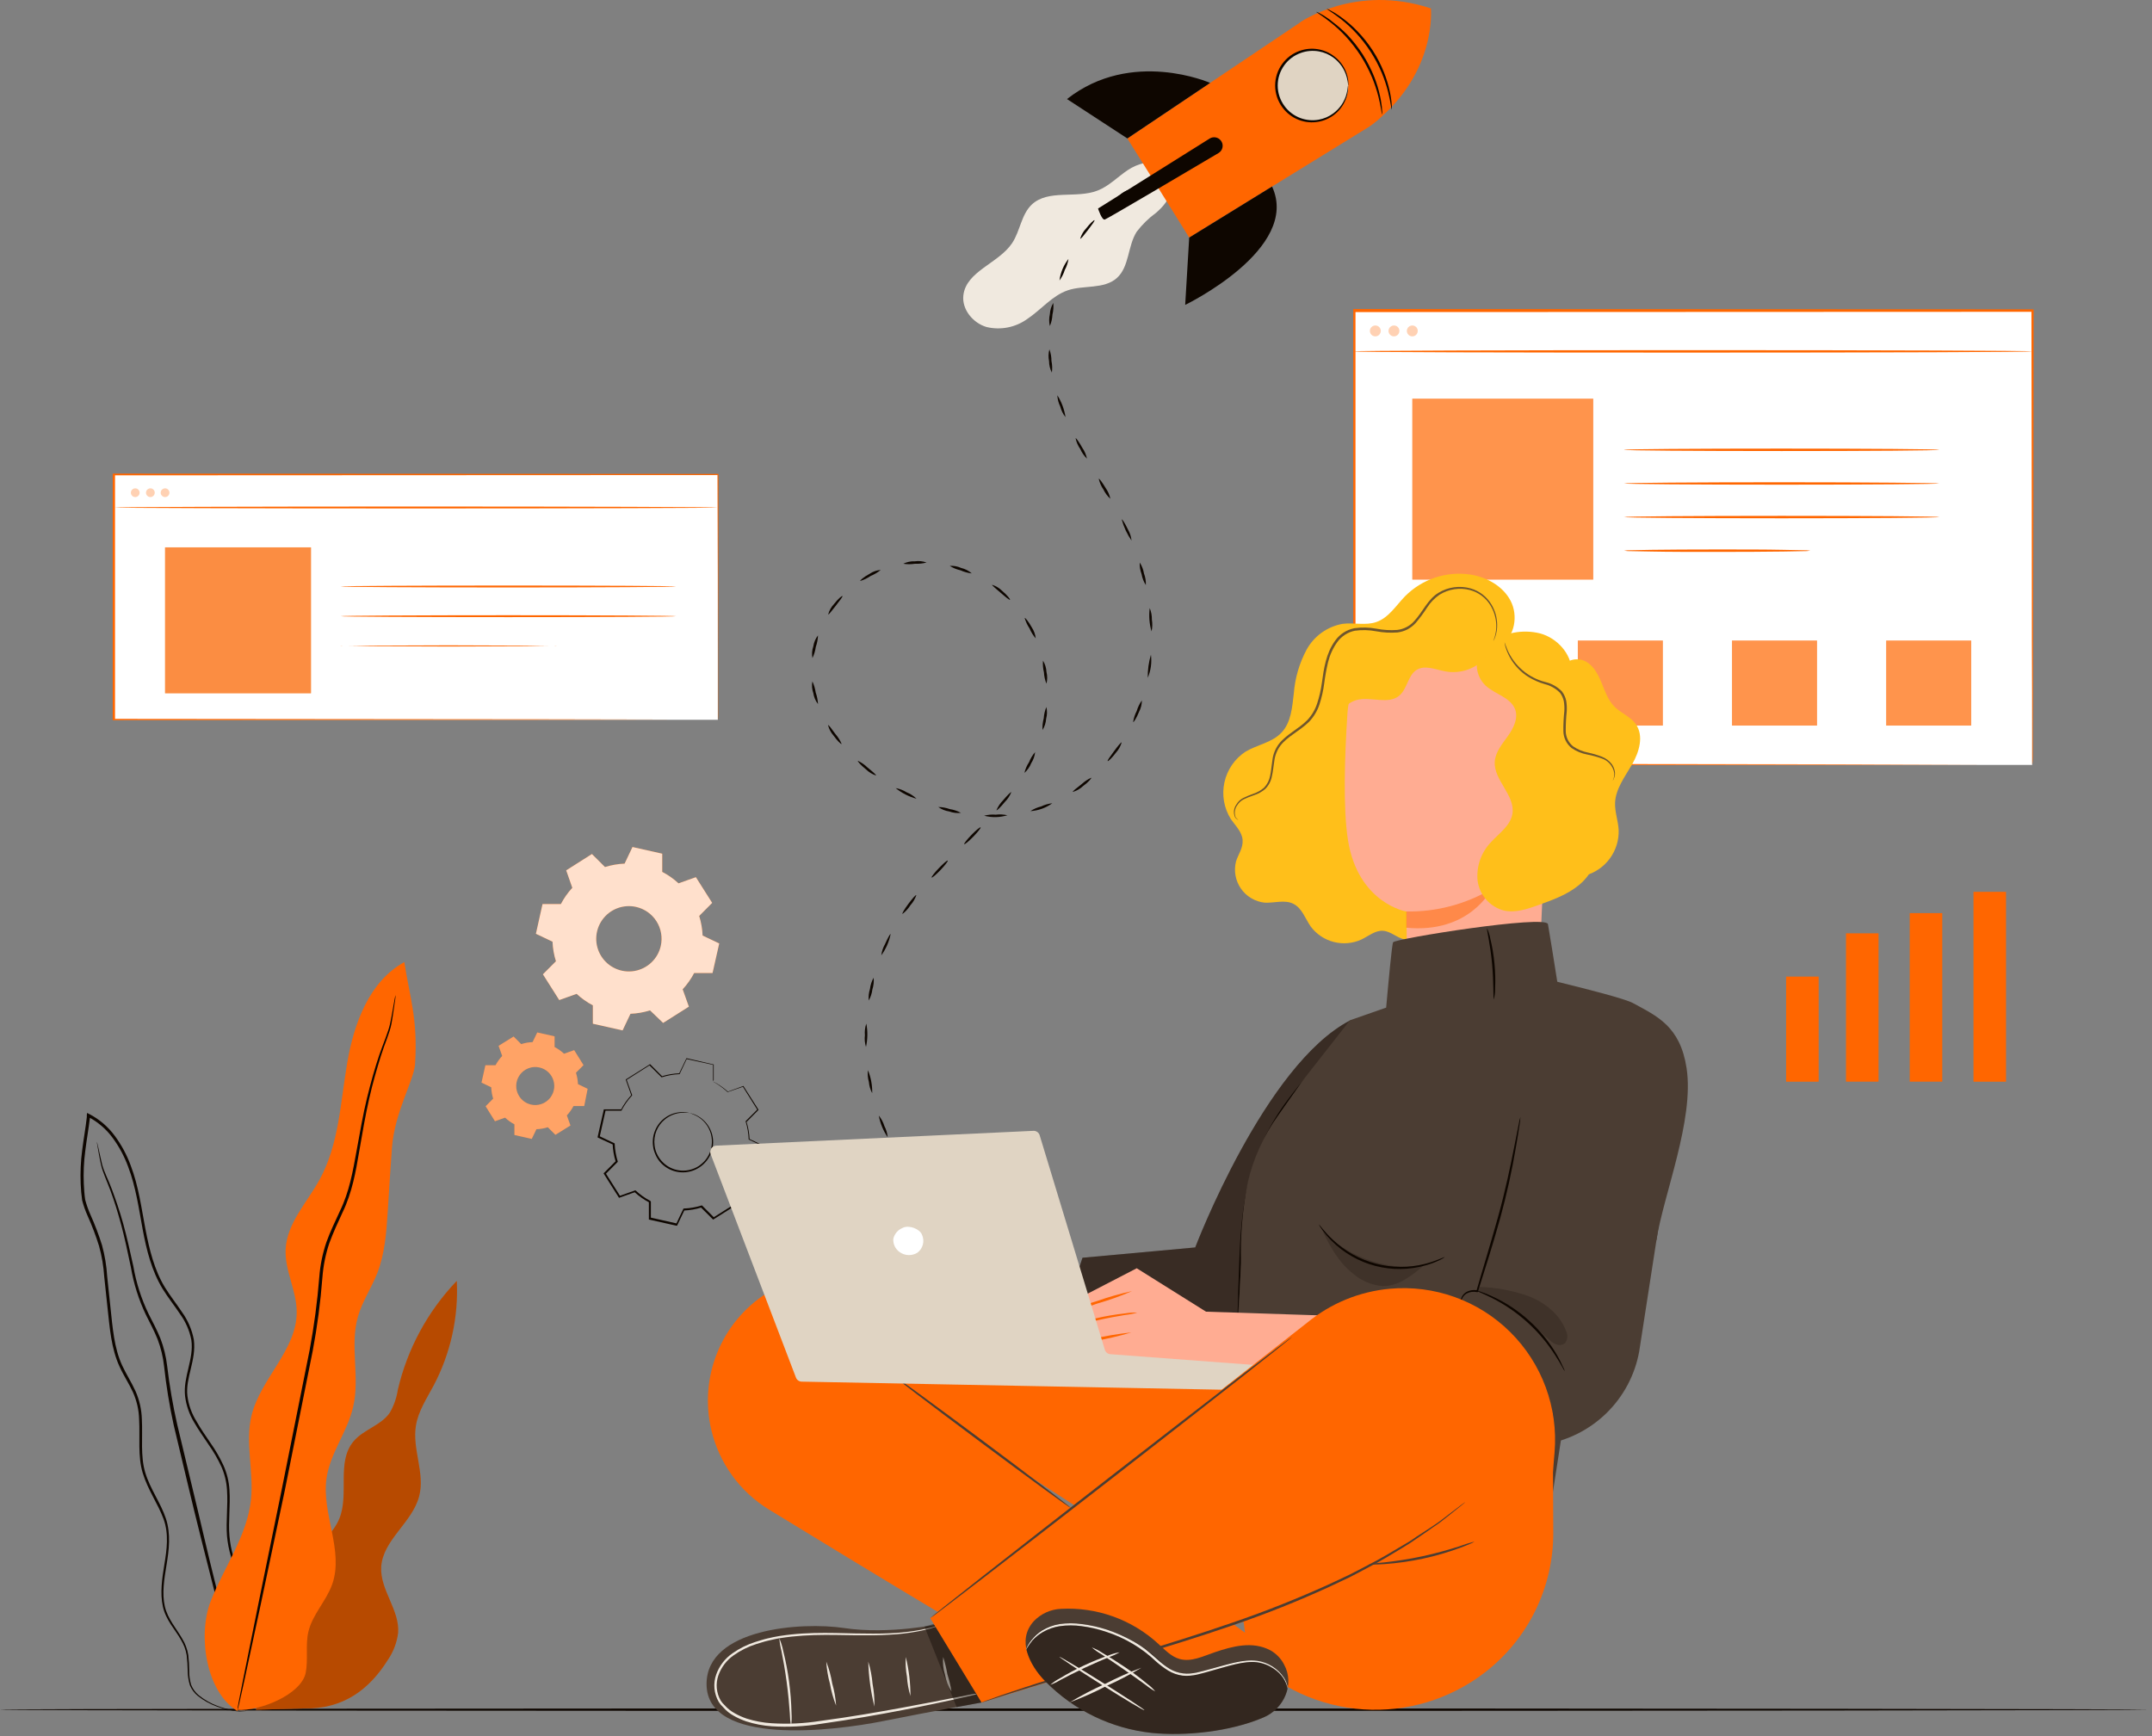 <?xml version="1.0" encoding="UTF-8"?> <svg xmlns="http://www.w3.org/2000/svg" width="461" height="372" viewBox="0 0 461 372" fill="none"><rect x="0" y="0" width="461" height="372" fill="#808080" stroke="none"/> <path d="M460.3 366.292C460.3 366.432 357.3 366.552 230.16 366.552C103.02 366.552 0 366.472 0 366.292C0 366.112 103 366.032 230.16 366.032C357.32 366.032 460.3 366.152 460.3 366.292Z" fill="#0E0600"></path> <path d="M435.341 66.602H290.061V163.882H435.341V66.602Z" fill="white"></path> <path d="M435.341 163.872C435.341 163.872 435.341 163.262 435.341 162.102V156.972C435.341 152.472 435.341 145.862 435.281 137.412C435.281 120.502 435.221 96.212 435.171 66.602L435.381 66.802L290.111 66.862L290.371 66.602C290.371 101.252 290.371 134.202 290.371 163.872L290.131 163.632L394.801 163.752L424.701 163.812H432.651H434.711H432.711H424.801L394.951 163.872L290.131 163.992H289.891V163.752C289.891 134.082 289.891 101.132 289.891 66.482V66.212H290.161L435.431 66.272H435.641V66.482C435.641 96.152 435.561 120.482 435.531 137.412C435.531 145.852 435.531 152.412 435.481 156.932C435.481 159.162 435.481 160.872 435.481 162.032C435.481 163.192 435.341 163.872 435.341 163.872Z" fill="#FF6600"></path> <path d="M290.061 75.282C290.061 75.132 322.561 75.022 362.641 75.022C402.721 75.022 435.221 75.132 435.221 75.282C435.221 75.432 402.731 75.542 362.641 75.542C322.551 75.542 290.061 75.472 290.061 75.282Z" fill="#FF6600"></path> <g opacity="0.3"> <path d="M295.79 70.902C295.79 71.134 295.721 71.361 295.592 71.553C295.463 71.746 295.28 71.896 295.066 71.984C294.851 72.072 294.615 72.095 294.388 72.049C294.161 72.003 293.953 71.89 293.789 71.726C293.626 71.561 293.515 71.352 293.471 71.124C293.427 70.897 293.452 70.661 293.542 70.447C293.632 70.234 293.784 70.052 293.977 69.924C294.171 69.797 294.398 69.73 294.63 69.732C294.783 69.732 294.935 69.762 295.076 69.821C295.218 69.88 295.346 69.967 295.454 70.075C295.562 70.184 295.647 70.313 295.705 70.455C295.762 70.597 295.792 70.749 295.79 70.902Z" fill="#FF6600"></path> </g> <g opacity="0.3"> <path d="M299.78 70.902C299.78 71.134 299.712 71.361 299.583 71.553C299.454 71.746 299.27 71.896 299.056 71.984C298.841 72.072 298.606 72.095 298.378 72.049C298.151 72.003 297.943 71.89 297.78 71.726C297.616 71.561 297.506 71.352 297.462 71.124C297.418 70.897 297.442 70.661 297.532 70.447C297.622 70.234 297.774 70.052 297.968 69.924C298.161 69.797 298.389 69.73 298.62 69.732C298.774 69.732 298.925 69.762 299.067 69.821C299.208 69.88 299.336 69.967 299.444 70.075C299.552 70.184 299.637 70.313 299.695 70.455C299.753 70.597 299.782 70.749 299.78 70.902Z" fill="#FF6600"></path> </g> <g opacity="0.3"> <path d="M303.71 70.902C303.71 71.134 303.641 71.361 303.512 71.553C303.383 71.746 303.2 71.896 302.986 71.984C302.771 72.072 302.535 72.095 302.308 72.049C302.081 72.003 301.872 71.89 301.709 71.726C301.546 71.561 301.435 71.352 301.391 71.124C301.347 70.897 301.372 70.661 301.462 70.447C301.552 70.234 301.704 70.052 301.897 69.924C302.091 69.797 302.318 69.73 302.55 69.732C302.703 69.732 302.855 69.762 302.996 69.821C303.138 69.88 303.266 69.967 303.374 70.075C303.482 70.184 303.567 70.313 303.625 70.455C303.682 70.597 303.711 70.749 303.71 70.902Z" fill="#FF6600"></path> </g> <path d="M341.301 85.422H302.551V124.172H341.301V85.422Z" fill="#FF6600"></path> <path d="M415.42 96.372C415.42 96.522 400.3 96.632 381.66 96.632C363.02 96.632 347.9 96.522 347.9 96.372C347.9 96.222 363.02 96.112 381.66 96.112C400.3 96.112 415.42 96.232 415.42 96.372Z" fill="#FF6600"></path> <path d="M415.42 103.582C415.42 103.722 400.3 103.842 381.66 103.842C363.02 103.842 347.9 103.722 347.9 103.582C347.9 103.442 363.02 103.322 381.66 103.322C400.3 103.322 415.42 103.472 415.42 103.582Z" fill="#FF6600"></path> <path d="M415.42 110.782C415.42 110.922 400.3 111.042 381.66 111.042C363.02 111.042 347.9 110.922 347.9 110.782C347.9 110.642 363.02 110.522 381.66 110.522C400.3 110.522 415.42 110.632 415.42 110.782Z" fill="#FF6600"></path> <path d="M387.81 117.982C387.291 118.064 386.766 118.097 386.24 118.082L381.96 118.162C378.35 118.212 373.36 118.242 367.86 118.242C362.36 118.242 357.36 118.242 353.75 118.162L349.47 118.082C348.945 118.097 348.42 118.064 347.9 117.982C348.42 117.901 348.945 117.867 349.47 117.882L353.75 117.802C357.36 117.752 362.35 117.722 367.86 117.722C373.37 117.722 378.35 117.722 381.96 117.802L386.24 117.882C386.766 117.867 387.291 117.901 387.81 117.982Z" fill="#FF6600"></path> <g opacity="0.3"> <path d="M323.181 137.242H304.971V155.452H323.181V137.242Z" fill="#FF6600"></path> </g> <path d="M356.21 137.242H338V155.452H356.21V137.242Z" fill="#FF6600"></path> <path d="M389.24 137.242H371.03V155.452H389.24V137.242Z" fill="#FF6600"></path> <path d="M422.271 137.242H404.061V155.452H422.271V137.242Z" fill="#FF6600"></path> <g opacity="0.3"> <path d="M341.301 85.422H302.551V124.172H341.301V85.422Z" fill="white"></path> </g> <g opacity="0.3"> <path d="M356.21 137.242H338V155.452H356.21V137.242Z" fill="white"></path> </g> <g opacity="0.3"> <path d="M389.24 137.242H371.03V155.452H389.24V137.242Z" fill="white"></path> </g> <g opacity="0.3"> <path d="M422.271 137.242H404.061V155.452H422.271V137.242Z" fill="white"></path> </g> <path d="M153.78 101.642H24.36V154.212H153.78V101.642Z" fill="white"></path> <path d="M153.78 154.212C153.78 154.212 153.78 153.892 153.78 153.272C153.78 152.652 153.78 151.742 153.78 150.542C153.78 148.142 153.78 144.622 153.78 140.082C153.78 131.012 153.78 117.882 153.7 101.642L153.84 101.782L24.43 101.842L24.64 101.642C24.64 120.052 24.64 137.822 24.64 154.212L24.44 154.012L117.23 154.102L144.15 154.162H151.36H153.22H151.4H144.24L117.37 154.212L24.44 154.302H24.15V101.472H24.36L153.77 101.542H153.92V101.682C153.92 117.962 153.86 131.112 153.84 140.212C153.84 144.732 153.84 148.212 153.84 150.642C153.84 151.822 153.84 152.722 153.84 153.342C153.84 153.962 153.78 154.212 153.78 154.212Z" fill="#FF6600"></path> <path d="M24.49 108.732C24.49 108.622 53.42 108.522 89.09 108.522C124.76 108.522 153.71 108.622 153.71 108.732C153.71 108.842 124.78 108.932 89.09 108.932C53.4 108.932 24.49 108.842 24.49 108.732Z" fill="#FF6600"></path> <g opacity="0.3"> <path d="M29.91 105.562C29.91 105.748 29.855 105.93 29.752 106.084C29.649 106.239 29.502 106.36 29.33 106.431C29.158 106.502 28.969 106.52 28.787 106.484C28.605 106.448 28.437 106.358 28.306 106.227C28.174 106.095 28.085 105.928 28.048 105.746C28.012 105.563 28.031 105.374 28.102 105.202C28.173 105.031 28.294 104.884 28.448 104.781C28.603 104.677 28.784 104.622 28.97 104.622C29.22 104.622 29.459 104.721 29.635 104.898C29.811 105.074 29.91 105.313 29.91 105.562Z" fill="#FF6600"></path> </g> <g opacity="0.3"> <path d="M33.151 105.562C33.151 105.748 33.095 105.93 32.992 106.084C32.889 106.239 32.742 106.36 32.57 106.431C32.398 106.502 32.209 106.52 32.027 106.484C31.845 106.448 31.677 106.358 31.546 106.227C31.414 106.095 31.325 105.928 31.289 105.746C31.252 105.563 31.271 105.374 31.342 105.202C31.413 105.031 31.534 104.884 31.688 104.781C31.843 104.677 32.025 104.622 32.211 104.622C32.46 104.622 32.699 104.721 32.875 104.898C33.051 105.074 33.151 105.313 33.151 105.562Z" fill="#FF6600"></path> </g> <g opacity="0.3"> <path d="M36.3 105.562C36.3 105.748 36.245 105.93 36.142 106.084C36.038 106.239 35.891 106.36 35.72 106.431C35.548 106.502 35.359 106.52 35.176 106.484C34.994 106.448 34.827 106.358 34.695 106.227C34.564 106.095 34.474 105.928 34.438 105.746C34.402 105.563 34.42 105.374 34.492 105.202C34.563 105.031 34.683 104.884 34.838 104.781C34.992 104.677 35.174 104.622 35.36 104.622C35.609 104.622 35.848 104.721 36.025 104.898C36.201 105.074 36.3 105.313 36.3 105.562Z" fill="#FF6600"></path> </g> <path d="M66.62 117.272H35.36V148.532H66.62V117.272Z" fill="#FF6600"></path> <path d="M144.831 125.652C144.831 125.762 128.741 125.862 108.901 125.862C89.061 125.862 72.971 125.762 72.971 125.652C72.971 125.542 89.061 125.452 108.901 125.452C128.741 125.452 144.831 125.542 144.831 125.652Z" fill="#FF6600"></path> <path d="M144.831 132.022C144.831 132.132 128.741 132.222 108.901 132.222C89.061 132.222 72.971 132.132 72.971 132.022C72.971 131.912 89.061 131.812 108.901 131.812C128.741 131.812 144.831 131.912 144.831 132.022Z" fill="#FF6600"></path> <path d="M119.231 138.392C119.074 138.403 118.917 138.403 118.761 138.392H117.411L112.461 138.452L96.101 138.512L79.751 138.452L74.751 138.392H73.401C73.244 138.402 73.087 138.402 72.931 138.392C73.087 138.37 73.245 138.37 73.401 138.392H74.751L79.751 138.322L96.101 138.262L112.461 138.322L117.411 138.392H118.761C118.916 138.369 119.075 138.369 119.231 138.392Z" fill="#FF6600"></path> <g opacity="0.3"> <path d="M66.62 117.272H35.36V148.532H66.62V117.272Z" fill="#F0E9DF"></path> </g> <path d="M248.881 35.582C246.711 34.132 243.731 35.012 241.561 36.462C239.391 37.912 237.561 39.892 235.111 40.832C230.551 42.602 224.561 40.502 221.021 43.832C218.771 45.972 218.541 49.492 216.821 52.082C213.921 56.442 206.961 58.082 206.371 63.282C206.021 66.282 208.421 69.222 211.371 70.072C212.861 70.422 214.409 70.448 215.91 70.147C217.411 69.847 218.83 69.228 220.071 68.332C223.071 66.332 225.381 63.332 228.761 62.192C232.141 61.052 236.491 62.002 239.221 59.592C241.951 57.182 241.541 52.732 243.501 49.652C244.679 48.104 246.077 46.736 247.651 45.592C249.121 44.322 250.521 42.752 250.771 40.822C251.021 38.892 250.231 35.602 248.901 35.532" fill="#F0E9DF"></path> <path d="M192.531 248.032C192.661 247.962 193.061 248.362 193.441 248.932C193.821 249.502 194.031 250.042 193.911 250.122C193.791 250.202 193.391 249.802 193.001 249.222C192.611 248.642 192.411 248.112 192.531 248.032Z" fill="#0E0600"></path> <path d="M188.251 239.012C188.791 239.666 189.195 240.421 189.441 241.232C189.836 241.98 190.077 242.8 190.151 243.642C189.206 242.246 188.559 240.67 188.251 239.012Z" fill="#0E0600"></path> <path d="M185.931 229.292C186.572 230.852 186.882 232.527 186.841 234.212C186.442 233.466 186.2 232.646 186.131 231.802C185.897 230.987 185.829 230.134 185.931 229.292Z" fill="#0E0600"></path> <path d="M185.581 219.302C185.898 220.956 185.874 222.658 185.511 224.302C185.257 223.495 185.179 222.642 185.281 221.802C185.203 220.957 185.305 220.105 185.581 219.302Z" fill="#0E0600"></path> <path d="M187.15 209.472C187.231 210.315 187.139 211.166 186.88 211.972C186.781 212.813 186.516 213.625 186.1 214.362C186.02 213.519 186.112 212.669 186.37 211.862C186.472 211.022 186.737 210.21 187.15 209.472Z" fill="#0E0600"></path> <path d="M190.791 200.122C190.457 201.767 189.775 203.322 188.791 204.682C188.891 203.841 189.16 203.028 189.581 202.292C190.151 201.022 190.661 200.052 190.791 200.122Z" fill="#0E0600"></path> <path d="M196.3 191.782C196.023 192.584 195.588 193.322 195.02 193.952C194.57 194.666 193.998 195.296 193.33 195.812C193.19 195.722 193.77 194.752 194.6 193.642C195.43 192.532 196.15 191.692 196.3 191.782Z" fill="#0E0600"></path> <path d="M203.021 184.382C203.131 184.482 202.441 185.382 201.491 186.382C200.541 187.382 199.681 188.102 199.571 188.012C199.461 187.922 200.151 187.012 201.111 186.012C202.071 185.012 202.921 184.272 203.021 184.382Z" fill="#0E0600"></path> <path d="M210.061 177.262C210.171 177.362 209.461 178.262 208.491 179.262C207.521 180.262 206.651 180.962 206.551 180.862C206.451 180.762 207.151 179.862 208.121 178.862C209.091 177.862 209.961 177.162 210.061 177.262Z" fill="#0E0600"></path> <path d="M216.641 169.722C216.324 170.509 215.851 171.223 215.251 171.822C214.371 172.902 213.571 173.692 213.461 173.592C213.787 172.81 214.259 172.098 214.851 171.492C215.721 170.472 216.521 169.642 216.641 169.722Z" fill="#0E0600"></path> <path d="M221.741 161.142C221.652 161.99 221.364 162.806 220.901 163.522C220.584 164.315 220.088 165.023 219.451 165.592C219.645 164.769 219.984 163.987 220.451 163.282C220.757 162.501 221.193 161.777 221.741 161.142Z" fill="#0E0600"></path> <path d="M224.151 151.472C224.346 152.303 224.328 153.17 224.101 153.992C224.043 154.846 223.779 155.673 223.331 156.402C223.279 155.563 223.367 154.722 223.591 153.912C223.645 153.074 223.834 152.25 224.151 151.472Z" fill="#0E0600"></path> <path d="M223.431 141.542C223.875 142.272 224.129 143.1 224.171 143.952C224.377 144.783 224.377 145.651 224.171 146.482C223.856 145.701 223.674 144.873 223.631 144.032C223.43 143.219 223.363 142.378 223.431 141.542Z" fill="#0E0600"></path> <path d="M219.501 132.392C219.621 132.312 220.351 133.182 221.011 134.392C221.487 135.104 221.783 135.921 221.871 136.772C221.32 136.137 220.875 135.418 220.551 134.642C220.088 133.95 219.734 133.191 219.501 132.392Z" fill="#0E0600"></path> <path d="M212.531 125.292C213.346 125.548 214.087 125.997 214.691 126.602C215.761 127.502 216.461 128.402 216.361 128.502C216.261 128.602 215.361 127.882 214.361 127.002C213.361 126.122 212.441 125.412 212.531 125.292Z" fill="#0E0600"></path> <path d="M203.44 121.232C204.292 121.18 205.144 121.338 205.92 121.692C206.755 121.885 207.529 122.284 208.17 122.852C207.334 122.758 206.517 122.531 205.75 122.182C204.932 121.999 204.151 121.678 203.44 121.232Z" fill="#0E0600"></path> <path d="M193.501 120.782C194.266 120.4 195.117 120.221 195.971 120.262C196.82 120.137 197.686 120.226 198.491 120.522C197.679 120.733 196.839 120.821 196.001 120.782C195.173 120.913 194.329 120.913 193.501 120.782Z" fill="#0E0600"></path> <path d="M184.281 124.472C184.191 124.352 185.051 123.602 186.281 122.942C186.989 122.457 187.814 122.17 188.671 122.112C188.019 122.64 187.295 123.071 186.521 123.392C185.832 123.862 185.077 124.226 184.281 124.472Z" fill="#0E0600"></path> <path d="M177.411 131.652C177.629 130.824 178.052 130.064 178.641 129.442C179.491 128.332 180.371 127.602 180.471 127.702C180.571 127.802 179.881 128.702 179.051 129.762C178.221 130.822 177.531 131.722 177.411 131.652Z" fill="#0E0600"></path> <path d="M174.041 140.992C173.883 140.15 173.949 139.281 174.231 138.472C174.356 137.619 174.701 136.813 175.231 136.132C175.199 136.971 175.041 137.801 174.761 138.592C174.645 139.424 174.402 140.234 174.041 140.992Z" fill="#0E0600"></path> <path d="M175.231 150.842C174.701 150.161 174.357 149.355 174.231 148.502C173.944 147.694 173.875 146.825 174.031 145.982C174.378 146.745 174.616 147.553 174.741 148.382C175.022 149.174 175.187 150.003 175.231 150.842Z" fill="#0E0600"></path> <path d="M180.301 159.402C180.191 159.502 179.361 158.722 178.551 157.582C177.985 156.941 177.583 156.173 177.381 155.342C177.511 155.272 178.171 156.172 178.971 157.282C179.527 157.912 179.976 158.628 180.301 159.402Z" fill="#0E0600"></path> <path d="M187.661 166.152C186.853 165.881 186.118 165.43 185.511 164.832C184.421 163.962 183.671 163.112 183.771 163.002C184.534 163.358 185.231 163.841 185.831 164.432C186.901 165.292 187.751 166.032 187.661 166.152Z" fill="#0E0600"></path> <path d="M196.331 171.122C194.701 170.687 193.182 169.914 191.871 168.852C192.706 168.996 193.504 169.301 194.221 169.752C195.01 170.062 195.728 170.528 196.331 171.122Z" fill="#0E0600"></path> <path d="M205.851 174.152C205.002 174.249 204.143 174.146 203.341 173.852C202.496 173.727 201.694 173.401 201.001 172.902C201.844 172.915 202.678 173.067 203.471 173.352C204.305 173.476 205.111 173.747 205.851 174.152Z" fill="#0E0600"></path> <path d="M215.811 174.662C214.186 175.161 212.454 175.196 210.811 174.762C211.622 174.547 212.464 174.473 213.301 174.542C214.138 174.443 214.986 174.483 215.811 174.662Z" fill="#0E0600"></path> <path d="M225.43 172.092C224.056 173.091 222.426 173.677 220.73 173.782C221.435 173.322 222.213 172.984 223.03 172.782C223.785 172.417 224.597 172.183 225.43 172.092Z" fill="#0E0600"></path> <path d="M233.771 166.622C233.871 166.732 233.111 167.622 232.001 168.422C231.379 169.006 230.629 169.434 229.811 169.672C229.731 169.542 230.601 168.852 231.691 168.012C232.306 167.441 233.008 166.972 233.771 166.622Z" fill="#0E0600"></path> <path d="M240.281 159.062C240.049 159.882 239.628 160.636 239.051 161.262C238.221 162.382 237.391 163.152 237.281 163.062C237.171 162.972 237.821 162.062 238.641 160.952C239.461 159.842 240.151 158.982 240.281 159.062Z" fill="#0E0600"></path> <path d="M244.611 150.062C244.608 150.916 244.399 151.757 244.001 152.512C243.481 153.812 242.871 154.772 242.741 154.702C242.862 153.871 243.122 153.066 243.511 152.322C243.751 151.514 244.123 150.75 244.611 150.062Z" fill="#0E0600"></path> <path d="M246.55 140.272C246.768 141.953 246.533 143.662 245.87 145.222C245.843 143.547 246.072 141.878 246.55 140.272Z" fill="#0E0600"></path> <path d="M246.291 130.282C246.616 131.064 246.773 131.906 246.751 132.752C246.894 133.589 246.87 134.445 246.681 135.272C246.211 133.65 246.078 131.948 246.291 130.272V130.282Z" fill="#0E0600"></path> <path d="M244.151 120.522C244.614 121.234 244.924 122.034 245.061 122.872C245.362 123.663 245.498 124.507 245.461 125.352C245.002 124.638 244.692 123.839 244.551 123.002C244.249 122.212 244.113 121.368 244.151 120.522Z" fill="#0E0600"></path> <path d="M240.291 111.282C240.421 111.212 241.021 112.172 241.621 113.422C242.044 114.16 242.31 114.977 242.401 115.822C241.443 114.441 240.73 112.905 240.291 111.282Z" fill="#0E0600"></path> <path d="M235.371 102.572C235.501 102.492 236.161 103.402 236.861 104.572C237.347 105.259 237.688 106.039 237.861 106.862C237.239 106.299 236.732 105.62 236.371 104.862C235.893 104.171 235.553 103.393 235.371 102.572Z" fill="#0E0600"></path> <path d="M230.411 93.882C230.541 93.812 231.181 94.742 231.851 95.942C232.334 96.642 232.674 97.43 232.851 98.262C232.239 97.674 231.749 96.971 231.411 96.192C230.922 95.499 230.582 94.713 230.411 93.882Z" fill="#0E0600"></path> <path d="M226.501 84.682C227.406 86.106 228.002 87.704 228.251 89.372C227.722 88.707 227.34 87.936 227.131 87.112C226.758 86.353 226.544 85.526 226.501 84.682Z" fill="#0E0600"></path> <path d="M224.8 74.852C225.095 75.642 225.244 76.479 225.24 77.322C225.414 78.144 225.445 78.99 225.33 79.822C224.937 79.066 224.731 78.225 224.73 77.372C224.557 76.538 224.581 75.675 224.8 74.852Z" fill="#0E0600"></path> <path d="M225.631 64.902C225.711 65.74 225.65 66.585 225.451 67.402C225.415 68.245 225.229 69.075 224.901 69.852C224.707 69.02 224.707 68.154 224.901 67.322C224.95 66.469 225.2 65.64 225.631 64.902Z" fill="#0E0600"></path> <path d="M228.891 55.472C228.764 56.306 228.493 57.111 228.091 57.852C227.843 58.657 227.461 59.414 226.961 60.092C227.173 58.406 227.84 56.809 228.891 55.472Z" fill="#0E0600"></path> <path d="M234.46 47.182C234.57 47.282 233.91 48.182 233.07 49.272C232.23 50.362 231.52 51.272 231.4 51.142C231.638 50.321 232.07 49.57 232.66 48.952C233.51 47.852 234.36 47.092 234.46 47.182Z" fill="#0E0600"></path> <path d="M241.971 40.602C242.051 40.722 241.181 41.432 240.101 42.272C239.488 42.85 238.781 43.32 238.011 43.662C237.911 43.552 238.681 42.662 239.781 41.862C240.402 41.276 241.152 40.844 241.971 40.602Z" fill="#0E0600"></path> <path d="M250.871 36.082C250.197 36.588 249.444 36.977 248.641 37.232C247.909 37.644 247.11 37.925 246.281 38.062C246.211 37.932 247.161 37.312 248.441 36.762C249.184 36.341 250.018 36.108 250.871 36.082Z" fill="#0E0600"></path> <path d="M258.151 34.242C258.151 34.382 257.641 34.602 256.971 34.722C256.301 34.842 255.721 34.842 255.691 34.722C255.661 34.602 256.191 34.362 256.871 34.232C257.551 34.102 258.151 34.102 258.151 34.242Z" fill="#0E0600"></path> <path d="M278.531 4.802C278.531 4.802 290.271 -3.578 306.531 1.802C306.531 1.802 307.861 15.262 294.831 25.962" fill="#FF6600"></path> <path d="M241.501 29.662C242.001 30.412 254.751 50.902 254.751 50.902L293.021 27.322C294.601 26.349 295.961 25.058 297.015 23.531C298.07 22.005 298.796 20.276 299.148 18.454C299.499 16.632 299.469 14.757 299.058 12.947C298.647 11.138 297.865 9.434 296.761 7.942C294.71 5.174 291.671 3.303 288.275 2.718C284.88 2.133 281.39 2.88 278.531 4.802L241.501 29.662Z" fill="#FF6600"></path> <path d="M254.751 50.902L253.891 65.322C253.891 65.322 278.691 53.322 272.501 39.962L254.751 50.902Z" fill="#0E0600"></path> <path d="M259.231 17.762C259.231 17.762 242.411 10.342 228.571 21.222L241.501 29.662L259.231 17.762Z" fill="#0E0600"></path> <path d="M259.151 29.672L235.221 44.672C235.221 44.672 236.041 47.252 236.681 47.032C237.321 46.812 255.211 36.232 261.041 32.782C261.264 32.65 261.455 32.47 261.602 32.257C261.749 32.043 261.849 31.8 261.893 31.545C261.938 31.29 261.927 31.027 261.861 30.777C261.795 30.526 261.675 30.293 261.511 30.092C261.236 29.746 260.845 29.513 260.41 29.436C259.976 29.358 259.528 29.442 259.151 29.672Z" fill="#0E0600"></path> <path d="M288.623 20.079C289.592 15.961 287.039 11.837 282.921 10.868C278.803 9.9 274.679 12.452 273.71 16.57C272.742 20.689 275.294 24.812 279.412 25.781C283.53 26.75 287.654 24.197 288.623 20.079Z" fill="#E0D4C3"></path> <path d="M288.821 18.322C288.761 18.322 288.821 17.642 288.481 16.482C288.035 14.84 287.048 13.396 285.681 12.382C284.753 11.685 283.674 11.216 282.531 11.012C281.224 10.779 279.878 10.896 278.631 11.352C277.237 11.846 276.024 12.748 275.151 13.942C274.216 15.211 273.711 16.746 273.711 18.322C273.711 19.898 274.216 21.433 275.151 22.702C276.016 23.89 277.213 24.795 278.591 25.302C279.839 25.757 281.184 25.875 282.491 25.642C283.634 25.438 284.713 24.969 285.641 24.272C287.006 23.256 287.992 21.813 288.441 20.172C288.751 19.012 288.721 18.322 288.781 18.322C288.807 18.488 288.807 18.657 288.781 18.822C288.778 19.294 288.721 19.764 288.611 20.222C288.273 21.678 287.519 23.005 286.442 24.042C285.364 25.078 284.009 25.78 282.541 26.062C281.08 26.348 279.568 26.212 278.181 25.67C276.795 25.128 275.591 24.203 274.711 23.002C273.705 21.649 273.161 20.008 273.161 18.322C273.161 16.636 273.705 14.995 274.711 13.642C275.637 12.378 276.923 11.422 278.401 10.902C279.64 10.453 280.974 10.327 282.275 10.535C283.577 10.743 284.804 11.279 285.841 12.092C287.273 13.173 288.279 14.724 288.681 16.472C288.791 16.931 288.848 17.401 288.851 17.872C288.864 18.023 288.854 18.174 288.821 18.322Z" fill="#0E0600"></path> <path d="M298.151 23.472C298.051 23.472 297.941 21.982 297.351 19.652C297.002 18.289 296.558 16.953 296.021 15.652C294.689 12.477 292.806 9.563 290.461 7.042C289.5 6.017 288.468 5.061 287.371 4.182C285.481 2.692 284.171 1.972 284.221 1.882C284.555 1.994 284.873 2.145 285.171 2.332C285.539 2.523 285.896 2.733 286.241 2.962C286.641 3.232 287.111 3.512 287.591 3.892C288.74 4.738 289.814 5.682 290.801 6.712C293.244 9.233 295.167 12.209 296.461 15.472C296.99 16.799 297.408 18.167 297.711 19.562C297.861 20.152 297.921 20.702 298.001 21.182C298.067 21.589 298.111 22 298.131 22.412C298.189 22.763 298.195 23.12 298.151 23.472Z" fill="#0E0600"></path> <path d="M296.09 24.532C295.99 24.532 295.87 23.022 295.27 20.652C294.914 19.269 294.463 17.913 293.92 16.592C293.238 14.982 292.426 13.43 291.49 11.952C290.537 10.488 289.467 9.104 288.29 7.812C287.315 6.762 286.266 5.782 285.15 4.882C283.24 3.352 281.91 2.612 281.96 2.522C282.312 2.637 282.648 2.795 282.96 2.992C283.33 3.187 283.687 3.404 284.03 3.642C284.44 3.912 284.92 4.212 285.4 4.642C286.553 5.499 287.636 6.446 288.64 7.472C289.86 8.768 290.961 10.17 291.93 11.662C292.877 13.168 293.69 14.754 294.36 16.402C294.896 17.752 295.32 19.143 295.63 20.562C295.78 21.162 295.84 21.722 295.92 22.202C295.994 22.615 296.041 23.033 296.06 23.452C296.111 23.81 296.121 24.172 296.09 24.532Z" fill="#0E0600"></path> <path d="M61.99 342.472C61.13 339.072 63.38 335.672 65.891 333.222C68.4 330.772 71.391 328.582 72.71 325.332C74.841 320.072 72.05 313.222 75.71 308.842C77.831 306.262 81.63 305.422 83.51 302.662C84.387 301.141 84.97 299.468 85.231 297.732C87.274 288.975 91.633 280.928 97.85 274.432C98.238 282.242 96.511 290.012 92.85 296.922C91.38 299.682 89.581 302.372 89.091 305.462C88.27 310.462 91.091 315.652 89.79 320.572C88.341 326.192 82.001 329.932 81.66 335.722C81.38 340.632 85.66 344.952 85.281 349.852C85.018 351.934 84.26 353.923 83.07 355.652C79.15 361.902 73.581 366.212 65.15 366.022L54.81 366.322L61.99 342.472Z" fill="#FF6600"></path> <g opacity="0.3"> <path d="M61.99 342.472C61.13 339.072 63.38 335.672 65.891 333.222C68.4 330.772 71.391 328.582 72.71 325.332C74.841 320.072 72.05 313.222 75.71 308.842C77.831 306.262 81.63 305.422 83.51 302.662C84.387 301.141 84.97 299.468 85.231 297.732C87.274 288.975 91.633 280.928 97.85 274.432C98.238 282.242 96.511 290.012 92.85 296.922C91.38 299.682 89.581 302.372 89.091 305.462C88.27 310.462 91.091 315.652 89.79 320.572C88.341 326.192 82.001 329.932 81.66 335.722C81.38 340.632 85.66 344.952 85.281 349.852C85.018 351.934 84.26 353.923 83.07 355.652C79.15 361.902 73.581 366.212 65.15 366.022L54.81 366.322L61.99 342.472Z" fill="#0E0600"></path> </g> <path d="M52.71 366.582C51.763 366.725 50.798 366.698 49.86 366.502C48.718 366.327 47.596 366.039 46.51 365.642C45.013 365.108 43.614 364.331 42.37 363.342C41.624 362.736 41.043 361.952 40.68 361.062C40.374 360.061 40.215 359.02 40.21 357.972C40.195 356.852 40.121 355.734 39.99 354.622C39.795 353.441 39.37 352.31 38.74 351.292C37.54 349.142 35.52 347.112 34.89 344.192C34.26 341.272 34.72 338.192 35.22 335.142C35.72 332.092 36.22 328.662 35.03 325.422C33.84 322.182 31.69 319.252 30.58 315.602C29.47 311.952 30.02 307.962 29.8 304.052C29.743 302.068 29.298 300.115 28.49 298.302C27.66 296.472 26.49 294.742 25.62 292.812C23.81 288.902 23.51 284.492 23.03 280.162C22.8 277.982 22.56 275.772 22.33 273.552C22.188 271.313 21.813 269.094 21.21 266.932C20.528 264.749 19.717 262.609 18.78 260.522C18.293 259.441 17.898 258.32 17.6 257.172C17.43 255.992 17.323 254.804 17.28 253.612C17.182 251.224 17.289 248.832 17.6 246.462C17.89 244.082 18.34 241.712 18.6 239.322C18.6 239.182 18.6 239.042 18.6 238.912L18.65 238.442L19.07 238.652C21.259 239.777 23.156 241.397 24.61 243.382C26.034 245.318 27.175 247.446 28 249.702C29.7 254.152 30.29 258.812 31.14 263.252C31.99 267.692 33.06 272.082 35.31 275.782C36.44 277.632 37.8 279.322 38.99 281.122C40.256 282.88 41.12 284.894 41.52 287.022C42.1 291.402 39.67 295.232 40.15 299.102C40.4 301.009 41.055 302.839 42.07 304.472C43 306.132 44.07 307.662 45.13 309.212C46.193 310.717 47.114 312.317 47.88 313.992C48.612 315.635 49.042 317.397 49.15 319.192C49.38 322.682 48.87 325.982 49.15 329.112C49.417 332.085 50.266 334.977 51.65 337.622C52.88 340.172 54.26 342.482 55.41 344.712C55.984 345.788 56.502 346.893 56.96 348.022C57.373 349.077 57.672 350.173 57.85 351.292C58.135 353.249 58.135 355.236 57.85 357.192C57.564 359.925 56.526 362.525 54.85 364.702C54.598 365.027 54.317 365.328 54.01 365.602C53.806 365.817 53.578 366.008 53.33 366.172L52.74 366.582C53.477 365.989 54.147 365.319 54.74 364.582C56.345 362.402 57.33 359.827 57.59 357.132C57.834 355.197 57.801 353.237 57.49 351.312C57.304 350.217 57.003 349.144 56.59 348.112C56.16 347.042 55.59 345.962 55.04 344.852C53.87 342.642 52.48 340.342 51.22 337.772C49.797 335.083 48.917 332.141 48.63 329.112C48.37 325.922 48.87 322.612 48.63 319.202C48.524 317.476 48.111 315.783 47.41 314.202C46.648 312.559 45.738 310.989 44.69 309.512C43.69 307.972 42.55 306.432 41.59 304.742C40.556 303.033 39.895 301.125 39.65 299.142C39.18 295.012 41.59 291.142 40.99 287.092C40.596 285.06 39.756 283.141 38.53 281.472C37.36 279.702 35.99 278.012 34.83 276.122C32.51 272.312 31.39 267.852 30.56 263.382C29.73 258.912 29.11 254.302 27.44 249.942C26.637 247.746 25.526 245.675 24.14 243.792C22.747 241.893 20.933 240.343 18.84 239.262L19.32 238.992L19.27 239.412C18.99 241.832 18.55 244.202 18.27 246.552C17.96 248.888 17.852 251.247 17.95 253.602C18.01 254.752 18.08 255.962 18.25 257.052C18.546 258.157 18.928 259.236 19.39 260.282C20.338 262.391 21.16 264.555 21.85 266.762C22.451 268.954 22.823 271.203 22.96 273.472C23.2 275.692 23.43 277.902 23.66 280.082C24.13 284.432 24.43 288.772 26.17 292.542C27.04 294.422 28.17 296.152 29.03 298.052C29.867 299.945 30.329 301.983 30.39 304.052C30.59 308.052 30.05 311.942 31.11 315.482C32.17 319.022 34.4 321.942 35.52 325.292C36.64 328.642 36.19 332.152 35.68 335.242C35.17 338.332 34.68 341.382 35.3 344.132C35.92 346.882 37.83 348.932 39.06 351.132C39.706 352.191 40.137 353.367 40.33 354.592C40.459 355.718 40.526 356.849 40.53 357.982C40.52 358.997 40.662 360.009 40.95 360.982C41.291 361.832 41.837 362.585 42.54 363.172C43.739 364.151 45.091 364.928 46.54 365.472C47.608 365.886 48.713 366.194 49.84 366.392C50.534 366.518 51.236 366.591 51.94 366.612C52.46 366.572 52.71 366.582 52.71 366.582Z" fill="#0E0600"></path> <path d="M20.74 244.622C20.786 244.721 20.82 244.825 20.84 244.932C20.89 245.182 20.97 245.482 21.06 245.862C21.26 246.682 21.49 247.912 21.87 249.452C22.25 250.992 23.2 252.722 23.99 254.862C24.78 257.002 25.64 259.442 26.4 262.202C27.16 264.962 27.86 268.032 28.57 271.312C29.174 274.834 30.268 278.254 31.82 281.472C32.66 283.152 33.6 284.862 34.35 286.722C35.082 288.634 35.573 290.629 35.81 292.662C36.307 296.87 37.024 301.049 37.96 305.182C39.96 313.662 41.96 321.742 43.67 329.102C45.38 336.462 47.09 343.042 48.46 348.612C49.83 354.182 50.87 358.612 51.63 361.772L52.46 365.362C52.54 365.742 52.61 366.052 52.66 366.302C52.671 366.409 52.671 366.516 52.66 366.622C52.609 366.524 52.572 366.42 52.55 366.312L52.28 365.392C52.05 364.532 51.73 363.342 51.28 361.832L47.9 348.722C46.5 343.162 44.83 336.562 42.98 329.252C41.13 321.942 39.26 313.812 37.21 305.322C36.299 301.159 35.611 296.949 35.15 292.712C34.933 290.727 34.462 288.778 33.75 286.912C33.03 285.102 32.1 283.402 31.26 281.702C29.715 278.458 28.628 275.015 28.03 271.472C27.34 268.182 26.69 265.122 25.95 262.372C25.21 259.622 24.43 257.152 23.64 255.032C22.85 252.912 22 251.142 21.64 249.552C21.28 247.962 21.1 246.762 20.95 245.932C20.88 245.552 20.83 245.232 20.79 244.982C20.757 244.865 20.74 244.744 20.74 244.622Z" fill="#0E0600"></path> <path d="M50.88 366.602C44.15 362.552 42.28 350.362 45.14 343.042C48 335.722 52.97 329.042 53.77 321.242C54.39 315.242 52.46 309.062 53.89 303.242C55.83 295.322 63.6 289.242 63.56 281.082C63.56 276.512 60.96 272.192 61.19 267.622C61.48 262.022 65.8 257.622 68.49 252.682C72.61 245.152 72.93 236.222 74.37 227.762C75.81 219.302 79.09 210.242 86.62 206.122C87.69 213.322 89.56 218.262 88.91 228.002C88.67 231.492 84.57 238.172 83.97 245.832C83.62 250.412 83.36 255.002 83.06 259.592C82.76 264.182 82.44 268.592 80.82 272.762C79.58 275.952 77.59 278.842 76.66 282.142C74.91 288.352 77.13 295.092 75.66 301.382C74.46 306.712 70.74 311.282 69.95 316.682C68.85 324.282 73.72 332.202 71.16 339.442C69.89 343.032 66.92 345.902 66.06 349.612C65.39 352.492 66.06 355.542 65.48 358.432C64.48 363.092 55.58 366.662 50.83 366.352" fill="#FF6600"></path> <path d="M84.72 213.202C84.733 213.338 84.733 213.476 84.72 213.612C84.72 213.912 84.63 214.302 84.56 214.792C84.4 215.792 84.22 217.352 83.86 219.322C83.5 221.292 82.43 223.532 81.6 226.212C80.77 228.892 79.85 231.982 79.07 235.452C78.29 238.922 77.62 242.742 76.92 246.862C76.22 250.982 75.45 255.472 73.38 259.762C72.38 261.912 71.38 264.072 70.54 266.362C69.749 268.722 69.256 271.171 69.07 273.652C68.665 278.926 67.974 284.173 67 289.372C64.87 300.012 62.85 310.152 61 319.372L55.84 343.812C54.35 350.732 53.14 356.342 52.3 360.272C51.87 362.182 51.54 363.682 51.3 364.742L51.03 365.902C51.002 366.036 50.962 366.166 50.91 366.292C50.898 366.159 50.898 366.025 50.91 365.892C50.97 365.592 51.04 365.202 51.12 364.712C51.33 363.642 51.62 362.142 52 360.222C52.79 356.282 53.93 350.652 55.33 343.712C56.73 336.772 58.46 328.442 60.33 319.242L66.33 289.242C67.294 284.062 67.985 278.835 68.4 273.582C68.592 271.048 69.103 268.548 69.92 266.142C70.75 263.802 71.84 261.632 72.8 259.502C74.86 255.282 75.6 250.862 76.35 246.752C77.1 242.642 77.77 238.752 78.6 235.332C79.43 231.912 80.32 228.772 81.23 226.092C82.14 223.412 83.17 221.182 83.58 219.252C83.99 217.322 84.21 215.782 84.41 214.762C84.5 214.272 84.58 213.892 84.63 213.592C84.649 213.46 84.68 213.33 84.72 213.202Z" fill="#0E0600"></path> <path d="M389.59 209.232H382.62V231.752H389.59V209.232Z" fill="#FF6600"></path> <path d="M402.42 199.962H395.45V231.742H402.42V199.962Z" fill="#FF6600"></path> <path d="M416.071 195.632H409.101V231.742H416.071V195.632Z" fill="#FF6600"></path> <path d="M429.73 191.072H422.76V231.752H429.73V191.072Z" fill="#FF6600"></path> <path d="M147.67 238.472C148.192 238.545 148.699 238.704 149.17 238.942C150.276 239.482 151.203 240.33 151.84 241.383C152.477 242.437 152.796 243.652 152.76 244.882C152.729 246.043 152.384 247.173 151.76 248.152C151.068 249.241 150.07 250.1 148.89 250.622C147.623 251.185 146.208 251.325 144.855 251.02C143.503 250.716 142.284 249.984 141.38 248.932C140.962 248.438 140.625 247.881 140.38 247.282C140.121 246.713 139.955 246.105 139.89 245.482C139.745 244.329 139.915 243.158 140.38 242.092C140.869 240.962 141.675 239.999 142.701 239.319C143.727 238.639 144.929 238.272 146.16 238.262C146.688 238.243 147.216 238.314 147.72 238.472C147.72 238.472 147.16 238.362 146.17 238.402C144.76 238.459 143.41 238.991 142.34 239.912C141.604 240.535 141.025 241.323 140.65 242.212C140.225 243.232 140.077 244.346 140.22 245.442C140.293 246.03 140.455 246.603 140.7 247.142C140.947 247.713 141.285 248.24 141.7 248.702C142.56 249.689 143.712 250.376 144.989 250.662C146.266 250.948 147.602 250.819 148.8 250.292C149.372 250.048 149.9 249.71 150.36 249.292C150.817 248.909 151.212 248.457 151.53 247.952C151.996 247.222 152.304 246.402 152.436 245.546C152.568 244.69 152.521 243.816 152.297 242.979C152.073 242.142 151.678 241.361 151.136 240.685C150.594 240.009 149.918 239.453 149.15 239.052C148.22 238.582 147.66 238.472 147.67 238.472Z" fill="#0E0600"></path> <path d="M152.75 231.662C152.746 231.589 152.746 231.515 152.75 231.442C152.75 231.272 152.75 231.052 152.75 230.762C152.75 230.142 152.75 229.252 152.75 228.092L152.8 228.152L147.03 226.892L147.13 226.842L145.61 230.072V230.132H145.54C144.263 230.188 142.998 230.413 141.78 230.802H141.71L141.66 230.752L139.12 228.242H139.15L134.15 231.422L134.21 231.252L135.41 234.612V234.692L135.35 234.762C134.488 235.703 133.751 236.751 133.16 237.882V237.962H133.15H129.59L129.74 237.832C129.34 239.642 128.9 241.592 128.46 243.592L128.37 243.402L131.59 244.932L131.68 244.982V245.082C131.737 246.355 131.955 247.615 132.33 248.832V248.932L132.25 249.012L129.73 251.542V251.322L132.89 256.322L132.68 256.242L136.04 255.042H136.15L136.23 255.112C137.16 255.978 138.203 256.715 139.33 257.302C139.38 257.372 139.24 257.142 139.43 257.462V261.022L139.29 260.842L145.05 262.142L144.85 262.242C145.36 261.152 145.85 260.082 146.38 259.012L146.43 258.922H146.54C147.81 258.874 149.068 258.656 150.28 258.272H150.39L150.46 258.342L152.99 260.872H152.77L157.77 257.722L157.7 257.912C157.29 256.772 156.9 255.652 156.5 254.552V254.462L156.57 254.382C157.438 253.448 158.178 252.402 158.77 251.272V251.192H162.43L162.29 251.312C162.75 249.312 163.18 247.372 163.59 245.542L163.67 245.702L160.45 244.162H160.38V244.082C160.337 242.806 160.122 241.541 159.74 240.322V240.252V240.202L162.27 237.672V237.812L159.13 232.812H159.23L155.86 233.982C155.153 233.326 154.386 232.737 153.57 232.222L152.95 231.852L152.75 231.722L152.97 231.822L153.6 232.162C154.435 232.661 155.219 233.24 155.94 233.892H155.88L159.23 232.672H159.29V232.732L162.47 237.732V237.802L162.41 237.872L159.9 240.402V240.282C160.297 241.522 160.522 242.811 160.57 244.112L160.5 244.002L163.73 245.522L163.83 245.572V245.682C163.43 247.502 163 249.412 162.55 251.442V251.562H158.86L159 251.482C158.398 252.637 157.645 253.706 156.76 254.662V254.502C157.15 255.602 157.56 256.722 157.96 257.862L158.01 257.992L157.89 258.062L152.89 261.222L152.77 261.302L152.67 261.202L150.14 258.682H150.32C149.076 259.077 147.785 259.302 146.48 259.352L146.63 259.252C146.13 260.312 145.63 261.392 145.1 262.472L145.04 262.602H144.9L139.14 261.312H139V257.472C139.19 257.792 139 257.562 139.1 257.632C137.944 257.032 136.875 256.278 135.92 255.392H136.1L132.74 256.582L132.6 256.632L132.53 256.512L129.37 251.512L129.29 251.392L129.39 251.292L131.91 248.762V248.942C131.519 247.697 131.294 246.406 131.24 245.102L131.34 245.242L128.15 243.762L128.03 243.702V243.572L129.33 237.812V237.682H133.15L133.02 237.762C133.621 236.61 134.375 235.544 135.26 234.592V234.742L134.07 231.372V231.262L134.17 231.202L139.17 228.052L139.26 228.002L139.34 228.072L141.86 230.602H141.74C142.979 230.215 144.264 229.996 145.56 229.952L145.47 230.012L147.02 226.792V226.722H147.09L152.84 228.052H152.89C152.89 229.202 152.89 230.052 152.89 230.702C152.89 230.992 152.89 231.222 152.89 231.382C152.85 231.479 152.804 231.572 152.75 231.662Z" fill="#0E0600"></path> <path fill-rule="evenodd" clip-rule="evenodd" d="M141.871 186.802C143.134 187.462 144.304 188.286 145.351 189.252L149.071 187.932L152.561 193.442L149.781 196.242C150.207 197.604 150.452 199.016 150.511 200.442L154.071 202.132L152.641 208.472H148.701C148.038 209.735 147.21 210.906 146.241 211.952L147.571 215.672L142.051 219.162L139.251 216.472C137.892 216.898 136.483 217.143 135.061 217.202L133.371 220.762L127.001 219.332V215.392C125.736 214.731 124.566 213.904 123.521 212.932L119.801 214.262L116.301 208.742L119.091 205.952C118.666 204.59 118.421 203.178 118.361 201.752L114.801 200.062L116.221 193.692H120.151C120.808 192.428 121.632 191.257 122.601 190.212L121.291 186.472L126.801 182.972L129.601 185.762C130.963 185.336 132.375 185.09 133.801 185.032L135.491 181.472L141.861 182.902V186.842L141.871 186.802ZM136.251 194.302C134.9 194 133.49 194.105 132.199 194.604C130.908 195.102 129.794 195.973 128.998 197.105C128.201 198.236 127.758 199.579 127.724 200.963C127.69 202.346 128.068 203.709 128.808 204.878C129.548 206.047 130.619 206.971 131.884 207.532C133.149 208.093 134.552 208.267 135.916 208.031C137.28 207.795 138.543 207.16 139.546 206.206C140.549 205.252 141.247 204.022 141.551 202.672C141.753 201.775 141.776 200.846 141.619 199.939C141.463 199.033 141.128 198.166 140.636 197.388C140.144 196.611 139.503 195.938 138.751 195.409C137.998 194.879 137.149 194.503 136.251 194.302Z" fill="#FF6600"></path> <g opacity="0.8"> <path fill-rule="evenodd" clip-rule="evenodd" d="M141.871 186.802C143.134 187.462 144.304 188.286 145.351 189.252L149.071 187.932L152.561 193.442L149.781 196.242C150.207 197.604 150.452 199.016 150.511 200.442L154.071 202.132L152.641 208.472H148.701C148.038 209.735 147.21 210.906 146.241 211.952L147.571 215.672L142.051 219.162L139.251 216.472C137.892 216.898 136.483 217.143 135.061 217.202L133.371 220.762L127.001 219.332V215.392C125.736 214.731 124.566 213.904 123.521 212.932L119.801 214.262L116.301 208.742L119.091 205.952C118.666 204.59 118.421 203.178 118.361 201.752L114.801 200.062L116.221 193.692H120.151C120.808 192.428 121.632 191.257 122.601 190.212L121.291 186.472L126.801 182.972L129.601 185.762C130.963 185.336 132.375 185.09 133.801 185.032L135.491 181.472L141.861 182.902V186.842L141.871 186.802ZM136.251 194.302C134.9 194 133.49 194.105 132.199 194.604C130.908 195.102 129.794 195.973 128.998 197.105C128.201 198.236 127.758 199.579 127.724 200.963C127.69 202.346 128.068 203.709 128.808 204.878C129.548 206.047 130.619 206.971 131.884 207.532C133.149 208.093 134.552 208.267 135.916 208.031C137.28 207.795 138.543 207.16 139.546 206.206C140.549 205.252 141.247 204.022 141.551 202.672C141.753 201.775 141.776 200.846 141.619 199.939C141.463 199.033 141.128 198.166 140.636 197.388C140.144 196.611 139.503 195.938 138.751 195.409C137.998 194.879 137.149 194.503 136.251 194.302Z" fill="white"></path> </g> <path fill-rule="evenodd" clip-rule="evenodd" d="M118.83 224.342C119.557 224.725 120.229 225.203 120.83 225.762L123 224.992L125 228.202L123.38 229.832C123.63 230.623 123.775 231.443 123.81 232.272L125.88 233.272L125.15 236.972H122.85C122.466 237.698 121.989 238.37 121.43 238.972L122.2 241.132L118.98 243.132L117.36 241.512C116.565 241.758 115.742 241.899 114.91 241.932L113.91 244.012L110.2 243.172V240.882C109.472 240.498 108.8 240.017 108.2 239.452L106.03 240.222L104.03 237.012L105.65 235.382C105.404 234.591 105.263 233.77 105.23 232.942L103.15 231.942L103.98 228.232H106.15C106.54 227.507 107.02 226.835 107.58 226.232L106.81 224.072L110.02 222.072L111.65 223.702C112.44 223.448 113.261 223.303 114.09 223.272L115.09 221.202L118.8 222.032V224.332L118.83 224.342ZM115.56 228.702C114.773 228.524 113.95 228.583 113.196 228.872C112.443 229.162 111.792 229.668 111.326 230.328C110.86 230.987 110.601 231.77 110.58 232.577C110.56 233.385 110.779 234.18 111.211 234.862C111.642 235.544 112.267 236.083 113.005 236.411C113.743 236.738 114.561 236.839 115.357 236.701C116.152 236.563 116.889 236.192 117.473 235.635C118.058 235.078 118.464 234.36 118.64 233.572C118.876 232.518 118.684 231.413 118.107 230.5C117.53 229.588 116.614 228.941 115.56 228.702Z" fill="#FF6600"></path> <g opacity="0.4"> <path fill-rule="evenodd" clip-rule="evenodd" d="M118.83 224.342C119.557 224.725 120.229 225.203 120.83 225.762L123 224.992L125 228.202L123.38 229.832C123.63 230.623 123.775 231.443 123.81 232.272L125.88 233.272L125.15 236.972H122.85C122.466 237.698 121.989 238.37 121.43 238.972L122.2 241.132L118.98 243.132L117.36 241.512C116.565 241.758 115.742 241.899 114.91 241.932L113.91 244.012L110.2 243.172V240.882C109.472 240.498 108.8 240.017 108.2 239.452L106.03 240.222L104.03 237.012L105.65 235.382C105.404 234.591 105.263 233.77 105.23 232.942L103.15 231.942L103.98 228.232H106.15C106.54 227.507 107.02 226.835 107.58 226.232L106.81 224.072L110.02 222.072L111.65 223.702C112.44 223.448 113.261 223.303 114.09 223.272L115.09 221.202L118.8 222.032V224.332L118.83 224.342ZM115.56 228.702C114.773 228.524 113.95 228.583 113.196 228.872C112.443 229.162 111.792 229.668 111.326 230.328C110.86 230.987 110.601 231.77 110.58 232.577C110.56 233.385 110.779 234.18 111.211 234.862C111.642 235.544 112.267 236.083 113.005 236.411C113.743 236.738 114.561 236.839 115.357 236.701C116.152 236.563 116.889 236.192 117.473 235.635C118.058 235.078 118.464 234.36 118.64 233.572C118.876 232.518 118.684 231.413 118.107 230.5C117.53 229.588 116.614 228.941 115.56 228.702Z" fill="white"></path> </g> <path d="M339.68 187.542C341.778 186.939 343.613 185.651 344.894 183.885C346.175 182.118 346.829 179.973 346.75 177.792C346.63 175.792 345.9 173.932 345.98 171.972C346.11 168.972 348.13 166.362 349.65 163.722C351.17 161.082 352.18 157.612 350.41 155.132C349.27 153.522 347.24 152.802 345.85 151.402C344.46 150.002 343.85 148.132 343.11 146.342C342.37 144.552 341.44 142.702 339.76 141.752C338.08 140.802 335.51 141.212 334.82 143.022" fill="#FFBF1A"></path> <path d="M321.521 138.212C324.521 136.302 325.241 131.892 323.611 128.742C321.981 125.592 318.541 123.672 315.041 123.102C312.494 122.715 309.892 122.935 307.447 123.745C305.002 124.555 302.783 125.931 300.971 127.762C299.041 129.762 297.471 132.352 294.851 133.262C292.551 134.072 290.001 133.342 287.581 133.662C285.967 133.954 284.439 134.603 283.108 135.561C281.778 136.52 280.678 137.764 279.891 139.202C278.341 142.096 277.412 145.28 277.161 148.552C276.811 151.552 276.571 154.802 274.511 156.972C272.451 159.142 269.301 159.542 266.801 161.052C264.498 162.57 262.88 164.928 262.294 167.623C261.707 170.317 262.197 173.135 263.661 175.472C264.661 176.912 266.081 178.242 266.191 179.992C266.301 181.742 265.271 182.992 264.781 184.552C264.528 185.538 264.49 186.567 264.669 187.569C264.848 188.571 265.24 189.523 265.818 190.361C266.396 191.199 267.147 191.903 268.021 192.426C268.894 192.949 269.869 193.278 270.881 193.392C272.961 193.512 275.181 192.702 277.051 193.632C278.921 194.562 279.591 196.792 280.771 198.492C281.989 200.132 283.733 201.304 285.711 201.814C287.689 202.323 289.782 202.139 291.641 201.292C293.171 200.542 294.641 199.292 296.311 199.422C297.981 199.552 299.311 200.982 301.011 201.302C303.201 201.722 305.271 200.112 306.571 198.302C307.871 196.492 308.781 194.362 310.441 192.882C312.621 190.942 315.681 190.472 318.441 189.522C321.491 188.468 324.279 186.771 326.617 184.547C328.955 182.323 330.788 179.623 331.993 176.629C333.198 173.635 333.746 170.418 333.601 167.194C333.455 163.97 332.62 160.815 331.151 157.942" fill="#FFBF1A"></path> <path d="M328.15 142.142C329.343 142.272 330.443 142.844 331.233 143.746C332.024 144.648 332.448 145.813 332.42 147.012L329.56 211.682C329.44 219.322 318.28 223.612 310.1 223.422C301.84 223.232 301.58 219.182 301.47 211.912C301.3 199.772 301.32 195.212 301.31 195.282C301.3 195.352 290.88 193.532 288.75 179.912C287.69 173.132 288.05 162.032 288.64 152.962C289.18 144.792 294.64 134.782 302.75 135.662L328.15 142.142Z" fill="#FFAC92"></path> <path opacity="0.5" d="M301.261 195.282C307.672 195.397 313.989 193.732 319.511 190.472C319.511 190.472 314.891 200.072 301.261 198.762V195.282Z" fill="#FF6600"></path> <path d="M319.15 137.712C320.701 136.626 322.467 135.886 324.328 135.541C326.19 135.196 328.104 135.254 329.94 135.712C333.57 136.712 336.58 140.032 336.71 143.712C336.79 146.112 335.71 148.712 336.82 150.842C337.93 152.972 340.33 153.742 342.11 155.242C343.474 156.435 344.4 158.049 344.741 159.828C345.082 161.608 344.818 163.45 343.99 165.062C342.5 167.792 339.38 169.792 339.12 172.872C338.87 175.772 341.31 178.222 341.91 181.072C342.56 184.212 340.82 187.462 338.33 189.552C335.84 191.642 332.68 192.792 329.6 193.892C327.2 194.762 324.6 195.642 322.13 195.072C320.671 194.681 319.361 193.866 318.364 192.73C317.368 191.595 316.73 190.19 316.53 188.692C316.382 187.199 316.558 185.691 317.046 184.273C317.535 182.854 318.324 181.557 319.36 180.472C321.11 178.542 323.57 176.912 323.99 174.362C324.64 170.362 319.92 167.152 320.21 163.152C320.36 161.092 321.82 159.382 323.03 157.682C324.24 155.982 325.3 153.852 324.55 151.922C323.55 149.402 320.28 148.742 318.28 146.922C317.456 146.146 316.863 145.157 316.568 144.064C316.273 142.971 316.288 141.817 316.61 140.732C316.974 139.648 317.626 138.684 318.497 137.942C319.367 137.2 320.423 136.71 321.55 136.522" fill="#FFBF1A"></path> <path d="M320.62 134.642C320.627 136.012 320.331 137.366 319.754 138.608C319.178 139.85 318.334 140.95 317.283 141.828C316.233 142.707 315.001 143.343 313.677 143.691C312.352 144.039 310.967 144.091 309.62 143.842C307.54 143.462 305.26 142.412 303.46 143.522C301.66 144.632 301.46 147.522 299.81 148.992C297.41 151.082 293.6 149.122 290.55 149.992C288.2 150.692 286.73 152.932 285.16 154.832C283.59 156.732 281.26 158.522 278.9 157.832C278.971 155.71 279.287 153.602 279.84 151.552C280.404 149.49 281.661 147.685 283.4 146.442C284.429 145.907 285.431 145.319 286.4 144.682C288.4 143.112 288.81 140.362 290.01 138.162C290.804 136.746 291.924 135.539 293.277 134.642C294.63 133.745 296.177 133.183 297.79 133.002C300.47 132.732 303.23 133.532 305.79 132.872C307.72 132.392 309.41 131.142 311.36 130.762C315.17 130.042 318.71 132.762 321.47 135.492" fill="#FFBF1A"></path> <path opacity="0.8" d="M345.49 167.192C345.741 166.709 345.848 166.164 345.8 165.622C345.677 164.895 345.355 164.215 344.87 163.659C344.384 163.103 343.755 162.692 343.05 162.472C342.072 162.126 341.069 161.856 340.05 161.662C338.834 161.441 337.678 160.964 336.66 160.262C336.117 159.823 335.677 159.269 335.373 158.639C335.068 158.01 334.907 157.321 334.9 156.622C334.886 155.193 334.956 153.763 335.11 152.342C335.15 151.64 335.113 150.936 335 150.242C334.869 149.594 334.596 148.982 334.2 148.452C333.305 147.531 332.168 146.879 330.92 146.572C329.75 146.237 328.627 145.753 327.58 145.132C326.669 144.586 325.841 143.913 325.12 143.132C324.068 142.013 323.252 140.694 322.72 139.252C322.569 138.867 322.451 138.468 322.37 138.062C322.31 137.782 322.29 137.642 322.31 137.632C322.33 137.622 322.49 138.202 322.9 139.182C323.637 140.89 324.757 142.406 326.174 143.611C327.591 144.816 329.266 145.679 331.07 146.132C332.411 146.449 333.632 147.143 334.59 148.132C335.042 148.722 335.356 149.405 335.51 150.132C335.63 150.866 335.67 151.61 335.63 152.352C335.481 153.757 335.407 155.169 335.41 156.582C335.409 157.213 335.547 157.835 335.815 158.406C336.083 158.977 336.474 159.481 336.96 159.882C337.919 160.548 339.005 161.008 340.15 161.232C341.172 161.449 342.175 161.746 343.15 162.122C343.989 162.443 344.723 162.99 345.27 163.702C345.667 164.25 345.906 164.897 345.96 165.572C345.987 166 345.901 166.428 345.71 166.812C345.62 167.092 345.5 167.202 345.49 167.192Z" fill="#4B3D33"></path> <path opacity="0.8" d="M265.3 175.692L265.07 175.582C264.864 175.453 264.69 175.279 264.56 175.072C264.371 174.638 264.298 174.162 264.347 173.69C264.396 173.219 264.566 172.768 264.84 172.382C265.18 171.783 265.688 171.296 266.3 170.982C267.01 170.63 267.742 170.322 268.49 170.062C269.331 169.782 270.109 169.34 270.78 168.762C271.462 168.05 271.917 167.153 272.09 166.182C272.31 165.182 272.38 164.042 272.57 162.882C272.713 161.638 273.178 160.452 273.92 159.442C275.5 157.362 278.1 156.252 280.04 154.292C281.009 153.261 281.736 152.028 282.17 150.682C282.632 149.261 282.967 147.802 283.17 146.322C283.59 143.322 284.02 139.982 286.03 137.242C287.01 135.865 288.482 134.917 290.14 134.592C291.716 134.367 293.317 134.405 294.88 134.702C296.339 134.985 297.829 135.072 299.31 134.962C300.705 134.801 301.992 134.136 302.93 133.092C304.79 131.092 305.85 128.392 308.14 127.012C309.16 126.39 310.298 125.984 311.481 125.821C312.665 125.657 313.87 125.74 315.02 126.062C316.927 126.605 318.547 127.867 319.54 129.582C320.291 130.856 320.697 132.304 320.72 133.782C320.747 134.708 320.601 135.63 320.29 136.502C320.186 136.81 320.049 137.105 319.88 137.382C319.88 137.382 320 137.072 320.19 136.472C320.451 135.604 320.563 134.698 320.52 133.792C320.463 132.358 320.043 130.961 319.3 129.732C318.323 128.105 316.753 126.918 314.92 126.422C313.818 126.131 312.668 126.07 311.541 126.242C310.415 126.414 309.335 126.816 308.37 127.422C307.323 128.142 306.429 129.064 305.74 130.132C304.995 131.295 304.173 132.408 303.28 133.462C302.778 134.01 302.19 134.472 301.54 134.832C300.861 135.179 300.127 135.406 299.37 135.502C297.846 135.619 296.313 135.535 294.81 135.252C293.304 134.962 291.76 134.922 290.24 135.132C288.711 135.442 287.356 136.321 286.45 137.592C285.539 138.881 284.878 140.33 284.5 141.862C284.14 143.372 283.863 144.901 283.67 146.442C283.472 147.949 283.137 149.436 282.67 150.882C282.211 152.296 281.439 153.589 280.41 154.662C278.36 156.662 275.79 157.782 274.29 159.752C273.588 160.7 273.14 161.812 272.99 162.982C272.8 164.122 272.72 165.242 272.47 166.302C272.281 167.341 271.779 168.297 271.03 169.042C270.323 169.641 269.504 170.093 268.62 170.372C267.876 170.617 267.148 170.908 266.44 171.242C265.863 171.529 265.377 171.972 265.04 172.522C264.775 172.883 264.604 173.304 264.541 173.747C264.478 174.19 264.526 174.642 264.68 175.062C264.845 175.31 265.056 175.523 265.3 175.692Z" fill="#4B3D33"></path> <path d="M231.89 269.472L256.04 267.262C256.04 267.262 270.9 228.112 289.22 218.622L301.09 239.352L275.68 287.082H226.08L231.89 269.472Z" fill="#4B3D33"></path> <path opacity="0.3" d="M231.89 269.472L256.04 267.262C256.04 267.262 270.9 228.112 289.22 218.622L301.09 239.352L275.68 287.082H226.08L231.89 269.472Z" fill="#0E0600"></path> <path d="M312.79 283.942L325.25 233.632C326.292 229.411 328.903 225.745 332.551 223.381C336.199 221.016 340.611 220.13 344.89 220.902C349.285 221.697 353.196 224.178 355.789 227.815C358.382 231.452 359.452 235.958 358.77 240.372L351.15 289.542C350.24 294.575 347.785 299.198 344.125 302.77C340.465 306.342 335.783 308.685 330.73 309.472L320.83 311.012L312.79 283.942Z" fill="#4B3D33"></path> <path d="M352.051 217.652C350.751 216.588 349.231 215.827 347.601 215.422C345.838 215.012 344.004 215.012 342.241 215.422C340.094 215.964 338.1 216.99 336.411 218.422C332.761 221.482 330.781 225.422 329.411 228.242C328.741 229.652 328.231 230.812 327.871 231.612C327.705 232.04 327.501 232.451 327.261 232.842C327.359 232.396 327.499 231.961 327.681 231.542C327.991 230.712 328.441 229.542 329.071 228.082C329.809 226.388 330.665 224.748 331.631 223.172C332.831 221.236 334.325 219.498 336.061 218.022C337.804 216.524 339.877 215.458 342.111 214.912C343.943 214.495 345.849 214.519 347.671 214.982C348.894 215.297 350.043 215.851 351.051 216.612C351.319 216.821 351.57 217.052 351.801 217.302C351.981 217.552 352.061 217.642 352.051 217.652Z" fill="#0E0600"></path> <path d="M281.481 228.972C281.382 229.141 281.264 229.299 281.131 229.442L280.071 230.722C279.141 231.832 277.831 233.452 276.331 235.542C272.344 240.95 269.453 247.085 267.821 253.602C266.091 261.272 266.001 268.452 265.711 273.602C265.581 276.182 265.461 278.272 265.351 279.712C265.291 280.392 265.241 280.942 265.201 281.372C265.189 281.567 265.162 281.761 265.121 281.952C265.093 281.76 265.093 281.564 265.121 281.372C265.121 280.932 265.121 280.372 265.171 279.702C265.171 278.192 265.281 276.122 265.361 273.592C265.561 268.452 265.581 261.242 267.361 253.492C268.995 246.911 271.959 240.734 276.071 235.342C277.621 233.262 278.981 231.662 279.951 230.592C280.431 230.052 280.831 229.652 281.091 229.382C281.208 229.234 281.339 229.097 281.481 228.972Z" fill="#0E0600"></path> <path d="M361.301 228.862C359.931 219.862 354.971 217.712 349.821 214.912C348.141 213.992 340.031 211.912 333.601 210.342C332.981 206.452 331.881 199.472 331.601 198.002C331.261 195.932 298.841 201.102 298.431 201.882C298.161 202.392 297.431 210.472 296.941 215.882L289.181 218.592L279.091 231.472L273.821 238.952C270.715 243.267 268.496 248.155 267.291 253.332C266.158 259.066 265.672 264.91 265.841 270.752L264.271 303.752L332.151 322.932L337.351 289.472L354.851 265.652C356.341 256.022 362.981 239.922 361.301 228.862Z" fill="#4B3D33"></path> <path d="M312.791 279.882C312.772 279.749 312.772 279.615 312.791 279.482C312.788 279.099 312.846 278.718 312.961 278.352C313.116 277.735 313.503 277.202 314.041 276.862C314.778 276.436 315.646 276.293 316.481 276.462L316.281 276.582C317.371 272.742 319.121 267.142 320.871 260.862C322.511 254.982 323.621 249.572 324.391 245.642C324.771 243.752 325.071 242.182 325.311 240.992C325.401 240.42 325.531 239.856 325.701 239.302C325.688 239.883 325.625 240.462 325.511 241.032C325.351 242.142 325.091 243.742 324.751 245.712C323.884 250.863 322.756 255.966 321.371 261.002C319.621 267.292 317.811 272.872 316.611 276.682L316.561 276.832H316.411C315.655 276.66 314.863 276.766 314.181 277.132C313.684 277.428 313.311 277.893 313.131 278.442C312.801 279.322 312.861 279.892 312.791 279.882Z" fill="#0E0600"></path> <path d="M335.21 293.792C335.13 293.792 334.51 292.472 333.21 290.452C329.877 285.179 325.177 280.907 319.61 278.092C317.48 277.022 316.07 276.532 316.1 276.442C316.442 276.496 316.777 276.587 317.1 276.712C318.005 277.005 318.89 277.356 319.75 277.762C325.5 280.435 330.299 284.795 333.51 290.262C333.993 291.081 334.424 291.929 334.8 292.802C334.989 293.108 335.128 293.442 335.21 293.792Z" fill="#0E0600"></path> <g opacity="0.2"> <path d="M316.7 275.712C320.291 275.802 323.846 276.446 327.24 277.622C330.83 278.962 334.15 281.542 335.47 285.142C335.684 285.548 335.78 286.006 335.746 286.464C335.713 286.922 335.551 287.362 335.28 287.732C335.024 287.952 334.712 288.098 334.378 288.152C334.045 288.207 333.703 288.169 333.39 288.042C332.764 287.78 332.199 287.392 331.73 286.902C329.53 284.902 327.24 283.062 324.97 281.102C322.7 279.142 319.38 277.102 316.42 276.632" fill="#0E0600"></path> </g> <path d="M309.49 269.332C309.184 269.574 308.848 269.776 308.49 269.932C307.505 270.414 306.477 270.803 305.42 271.092C301.902 272.096 298.179 272.141 294.638 271.221C291.096 270.301 287.865 268.451 285.28 265.862C284.5 265.091 283.79 264.251 283.16 263.352C282.91 263.048 282.702 262.711 282.54 262.352C282.62 262.292 283.54 263.752 285.54 265.632C288.137 268.086 291.312 269.843 294.77 270.742C298.228 271.64 301.857 271.651 305.32 270.772C307.93 270.072 309.44 269.232 309.49 269.332Z" fill="#0E0600"></path> <g opacity="0.2"> <path d="M283.03 263.092C284.72 266.752 286.69 270.442 289.89 272.902C291.66 274.43 293.87 275.355 296.2 275.542C299.54 275.602 302.41 273.322 304.96 271.162C296.7 272.462 287.4 268.712 283.03 263.092Z" fill="#0E0600"></path> </g> <path d="M320.011 214.092C319.851 214.092 320.011 210.652 319.631 206.462C319.251 202.272 318.401 198.942 318.551 198.902C318.881 199.583 319.113 200.307 319.241 201.052C319.673 202.814 319.973 204.606 320.141 206.412C320.319 208.22 320.366 210.038 320.281 211.852C320.289 212.608 320.199 213.361 320.011 214.092Z" fill="#0E0600"></path> <path d="M201.39 347.912C201.39 347.912 190.52 350.262 180.82 348.802C171.72 347.442 151.35 348.852 151.36 360.802C151.36 374.172 178.53 370.872 189.12 368.752C199.71 366.632 210.27 364.752 210.27 364.752L201.39 347.912Z" fill="#4B3D33"></path> <path d="M179.11 365.42C178.512 363.92 178.073 362.361 177.8 360.77C177.365 359.213 177.097 357.614 177 356C177.584 357.502 178.01 359.06 178.27 360.65C178.719 362.206 179 363.805 179.11 365.42Z" fill="#F0E9DF"></path> <path d="M187.32 365.62C186.534 362.47 186.091 359.245 186 356C186.477 357.552 186.785 359.152 186.92 360.77C187.222 362.368 187.356 363.994 187.32 365.62Z" fill="#F0E9DF"></path> <path d="M195.047 363.4C194.628 362.045 194.372 360.645 194.287 359.23C194.028 357.836 193.944 356.415 194.037 355C194.709 357.749 195.044 360.57 195.037 363.4H195.047Z" fill="#F0E9DF"></path> <path d="M203.836 362.41C203.14 361.32 202.668 360.104 202.446 358.83C202.055 357.593 201.919 356.291 202.046 355C202.428 356.212 202.729 357.448 202.946 358.7C203.33 359.914 203.627 361.154 203.836 362.41Z" fill="#F0E9DF"></path> <path d="M211.006 357.369C211.471 357.262 211.95 357.228 212.426 357.269C213.728 357.314 215.014 357.567 216.236 358.019C216.658 358.169 217.056 358.382 217.416 358.649C217.627 358.804 217.802 359.003 217.929 359.233C218.055 359.463 218.129 359.718 218.146 359.979C218.123 360.268 218.039 360.548 217.898 360.8C217.756 361.052 217.562 361.271 217.328 361.441C217.095 361.612 216.827 361.729 216.543 361.786C216.259 361.842 215.967 361.837 215.686 361.769C214.537 361.455 213.535 360.747 212.856 359.769C211.727 358.313 211.081 356.541 211.007 354.7C210.934 352.859 211.436 351.041 212.446 349.499C212.65 349.251 212.932 349.079 213.246 349.009C213.409 348.988 213.576 349.003 213.733 349.053C213.89 349.103 214.034 349.187 214.156 349.299C214.541 349.695 214.781 350.21 214.836 350.759C214.959 351.663 214.912 352.583 214.696 353.469C214.397 354.755 213.762 355.939 212.856 356.899C212.617 357.161 212.352 357.399 212.066 357.609C211.97 357.69 211.862 357.754 211.746 357.799C211.746 357.799 212.126 357.459 212.746 356.799C213.556 355.822 214.115 354.662 214.376 353.419C214.556 352.574 214.58 351.703 214.446 350.849C214.395 350.407 214.202 349.993 213.896 349.669C213.818 349.604 213.727 349.557 213.629 349.531C213.531 349.505 213.429 349.5 213.329 349.517C213.229 349.534 213.134 349.573 213.051 349.63C212.967 349.687 212.897 349.762 212.846 349.849C211.933 351.31 211.487 353.014 211.567 354.734C211.647 356.455 212.25 358.11 213.296 359.479C213.893 360.374 214.784 361.032 215.816 361.339C216.029 361.395 216.252 361.405 216.47 361.368C216.688 361.331 216.895 361.249 217.078 361.126C217.262 361.003 217.417 360.842 217.534 360.655C217.65 360.468 217.726 360.258 217.756 360.039C217.739 359.842 217.681 359.651 217.584 359.478C217.488 359.306 217.355 359.156 217.196 359.039C216.879 358.786 216.525 358.584 216.146 358.439C214.964 357.97 213.722 357.674 212.456 357.559C211.466 357.389 211.006 357.409 211.006 357.369Z" fill="#F0E9DF"></path> <path d="M209.201 362.982L208.931 363.072L208.111 363.272L204.961 363.992C202.221 364.592 198.241 365.442 193.301 366.392C188.361 367.342 182.461 368.392 175.841 369.322C172.375 369.892 168.856 370.069 165.351 369.852C163.485 369.727 161.641 369.374 159.861 368.802C158.946 368.492 158.062 368.097 157.221 367.622C156.342 367.152 155.558 366.521 154.911 365.762C154.549 365.429 154.233 365.049 153.971 364.632C153.461 363.755 153.147 362.778 153.052 361.768C152.957 360.758 153.083 359.739 153.421 358.782C154.075 356.935 155.292 355.34 156.901 354.222C158.415 353.156 160.085 352.329 161.851 351.772C162.721 351.522 163.561 351.222 164.421 351.032C165.281 350.842 166.131 350.632 166.981 350.512C173.791 349.442 179.981 349.982 185.141 349.982C187.721 350.032 190.051 349.982 192.091 349.842C193.835 349.717 195.571 349.496 197.291 349.182L199.171 348.782L200.521 348.402L201.351 348.172C201.444 348.139 201.542 348.119 201.641 348.112C201.641 348.112 201.551 348.162 201.371 348.222L200.551 348.502L199.211 348.932L197.341 349.382C195.613 349.731 193.867 349.981 192.111 350.132C190.061 350.282 187.721 350.382 185.111 350.352C179.951 350.402 173.761 349.892 167.041 350.982C166.201 351.102 165.371 351.332 164.521 351.512C163.671 351.692 162.851 352.002 161.991 352.242C160.274 352.786 158.651 353.592 157.181 354.632C155.661 355.69 154.511 357.197 153.891 358.942C153.581 359.827 153.465 360.768 153.551 361.702C153.638 362.635 153.924 363.539 154.391 364.352C154.63 364.721 154.915 365.057 155.241 365.352C155.852 366.044 156.579 366.622 157.391 367.062C158.2 367.521 159.05 367.903 159.931 368.202C161.673 368.754 163.477 369.09 165.301 369.202C168.772 369.421 172.256 369.256 175.691 368.712C182.291 367.842 188.201 366.792 193.141 365.892C198.081 364.992 202.071 364.192 204.831 363.652L208.001 363.032L208.821 362.882C208.953 362.888 209.083 362.922 209.201 362.982Z" fill="#F0E9DF"></path> <path d="M169.46 369.82C169.297 368.902 169.207 367.972 169.19 367.04C169.07 365.33 168.87 362.96 168.52 360.37C168.17 357.78 167.75 355.44 167.41 353.75C167.177 352.848 167.02 351.928 166.94 351C167.312 351.858 167.591 352.753 167.77 353.67C168.316 355.855 168.74 358.068 169.04 360.3C169.335 362.529 169.508 364.772 169.56 367.02C169.624 367.954 169.59 368.893 169.46 369.82Z" fill="#F0E9DF"></path> <path opacity="0.4" d="M198.04 348.492L204.93 365.742L210.27 364.752L200.04 347.912L198.04 348.492Z" fill="#0E0600"></path> <path d="M287.8 301.212C286.69 301.572 215.52 281.632 186.74 273.542C183.004 272.489 179.085 272.245 175.247 272.827C171.408 273.408 167.738 274.801 164.48 276.912L164.13 277.132C159.406 280.188 155.739 284.627 153.633 289.845C151.526 295.062 151.082 300.803 152.36 306.282C153.181 309.811 154.695 313.141 156.813 316.08C158.932 319.019 161.612 321.508 164.7 323.402C183.7 335.032 223.85 359.492 225.08 359.012C226.69 358.392 276.85 357.092 276.85 357.092L216.5 313.682L245.21 332.242L287.8 301.242V301.212Z" fill="#FF6600"></path> <path d="M228.38 279.552L243.51 271.722L258.35 281.022L313.89 282.842L321.89 309.842L241.49 291.202C241.49 291.202 226.86 292.502 225.76 289.202C224.66 285.902 228.38 279.552 228.38 279.552Z" fill="#FFAC92"></path> <path d="M273.89 322.892L266.41 347.472L267.34 354.962C273.927 361.599 282.707 365.606 292.036 366.234C301.366 366.862 310.604 364.066 318.02 358.372C322.617 354.842 326.338 350.298 328.891 345.095C331.444 339.891 332.761 334.168 332.74 328.372L332.63 302.712L273.89 322.892Z" fill="#FF6600"></path> <path d="M229.35 323.052C229.27 323.162 220.59 316.832 209.97 308.912C199.35 300.992 190.8 294.472 190.89 294.362C190.98 294.252 199.65 300.572 210.28 308.492C220.91 316.412 229.44 322.932 229.35 323.052Z" fill="#4B3D33"></path> <path d="M242.49 276.622C240.084 277.667 237.612 278.552 235.09 279.272C232.618 280.148 230.093 280.866 227.53 281.422C229.935 280.376 232.408 279.49 234.93 278.772C237.402 277.895 239.927 277.177 242.49 276.622Z" fill="#FF6600"></path> <path d="M243.62 281.232C242.777 281.472 241.913 281.636 241.04 281.722C239.45 281.982 237.26 282.372 234.86 282.922C232.46 283.472 230.32 284.082 228.77 284.542C227.947 284.84 227.101 285.071 226.24 285.232C227.002 284.807 227.811 284.472 228.65 284.232C230.645 283.524 232.678 282.93 234.74 282.452C236.802 281.98 238.888 281.626 240.99 281.392C241.859 281.246 242.74 281.192 243.62 281.232Z" fill="#FF6600"></path> <path d="M242.35 285.472C239.616 286.286 236.834 286.927 234.02 287.392C231.238 288.033 228.419 288.504 225.58 288.802C228.319 287.994 231.104 287.352 233.92 286.882C236.699 286.243 239.514 285.772 242.35 285.472Z" fill="#FF6600"></path> <path d="M222.731 243.272L236.681 289.192C236.76 289.448 236.913 289.674 237.122 289.841C237.33 290.009 237.584 290.11 237.851 290.132L275.851 292.982C276.188 293.005 276.503 293.155 276.734 293.402C276.964 293.649 277.092 293.974 277.091 294.312V296.682C277.091 296.859 277.055 297.035 276.987 297.198C276.918 297.362 276.817 297.51 276.691 297.633C276.564 297.757 276.414 297.855 276.249 297.92C276.084 297.985 275.908 298.016 275.731 298.012L171.731 296.012C171.465 296.007 171.206 295.923 170.989 295.769C170.771 295.616 170.605 295.401 170.511 295.152L152.231 247.262C152.154 247.065 152.126 246.853 152.148 246.643C152.17 246.433 152.241 246.231 152.356 246.054C152.472 245.878 152.628 245.731 152.811 245.626C152.994 245.521 153.2 245.462 153.411 245.452L221.321 242.282C221.635 242.255 221.948 242.34 222.206 242.521C222.464 242.702 222.65 242.968 222.731 243.272Z" fill="#E0D4C3"></path> <path d="M193.43 263.052C192.921 263.242 192.466 263.555 192.107 263.964C191.747 264.372 191.494 264.863 191.37 265.392C191.324 265.946 191.425 266.501 191.662 267.003C191.899 267.505 192.264 267.936 192.72 268.252C193.269 268.649 193.923 268.874 194.599 268.899C195.275 268.924 195.944 268.748 196.52 268.392C197.098 267.963 197.512 267.35 197.694 266.653C197.876 265.957 197.815 265.219 197.52 264.562C197.06 263.292 194.74 262.402 193.4 263.052" fill="white"></path> <path d="M210.271 364.752L199.271 346.672L280.071 283.342C285.097 279.219 291.246 276.7 297.721 276.112C302.438 275.683 307.191 276.292 311.648 277.895C316.106 279.498 320.158 282.056 323.521 285.391C326.885 288.726 329.478 292.757 331.119 297.2C332.76 301.643 333.409 306.392 333.021 311.112L331.73 326.562L278.151 343.832L210.271 364.752Z" fill="#FF6600"></path> <path d="M313.89 321.832C313.89 321.832 313.83 321.902 313.68 322.032L313.02 322.572L310.45 324.632L308.58 326.102C307.9 326.642 307.09 327.102 306.26 327.732L303.58 329.572C303.1 329.892 302.58 330.242 302.11 330.572L300.5 331.572C298.31 332.882 295.94 334.382 293.25 335.742C291.92 336.442 290.56 337.202 289.13 337.912L284.66 340.022C277.991 343.077 271.173 345.794 264.23 348.162C249.47 353.252 235.83 356.912 226.06 359.872C223.61 360.592 221.4 361.272 219.46 361.872C217.52 362.472 215.86 362.982 214.46 363.442L211.34 364.442L210.52 364.692C210.427 364.726 210.329 364.749 210.23 364.762L210.5 364.642L211.3 364.342L214.4 363.232C215.74 362.742 217.4 362.232 219.34 361.572C221.28 360.912 223.47 360.232 225.91 359.492C235.66 356.432 249.29 352.722 264.02 347.642C271.4 345.132 278.27 342.332 284.42 339.562L288.88 337.472C290.32 336.772 291.68 336.022 293.01 335.332C295.7 333.992 298.07 332.512 300.27 331.232L301.88 330.282C302.39 329.962 302.88 329.622 303.36 329.282L306.15 327.472C306.98 326.902 307.79 326.412 308.48 325.882L310.37 324.442L313 322.442L313.7 321.942L313.89 321.832Z" fill="#4B3D33"></path> <path d="M315.85 330.282C315.602 330.464 315.33 330.609 315.04 330.712C314.5 330.952 313.71 331.282 312.72 331.642C310.137 332.594 307.491 333.363 304.8 333.942C302.107 334.517 299.377 334.905 296.63 335.102C295.58 335.172 294.72 335.202 294.13 335.202C293.822 335.225 293.513 335.208 293.21 335.152C294.331 334.951 295.463 334.81 296.6 334.732C298.68 334.502 301.6 334.102 304.69 333.432C307.78 332.762 310.6 331.942 312.6 331.302C313.664 330.904 314.749 330.563 315.85 330.282Z" fill="#4B3D33"></path> <path d="M276.85 286.382C276.94 286.502 259.65 300.092 238.23 316.732C216.81 333.372 199.37 346.792 199.29 346.672C199.21 346.552 216.49 332.972 237.91 316.322C259.33 299.672 276.77 286.272 276.85 286.382Z" fill="#4B3D33"></path> <path d="M272.15 353.582C268.28 351.522 263.93 352.742 260.22 353.992C257.75 354.822 255.22 356.142 252.68 355.432C250.87 354.922 249.52 353.432 248.13 352.182C245.326 349.603 242.034 347.612 238.448 346.326C234.862 345.039 231.054 344.484 227.25 344.692C225.078 344.797 223.026 345.722 221.51 347.282C217.7 351.412 220.57 356.772 223.98 360.282C230.056 366.457 238.078 370.343 246.69 371.282C253.78 372.022 263.53 371.042 270.69 367.962C275.12 366.062 277.39 360.832 275.07 356.612C274.416 355.337 273.4 354.283 272.15 353.582Z" fill="#4B3D33"></path> <g opacity="0.4"> <path d="M272.15 356.882C268.27 354.822 263.92 356.042 260.21 357.292C257.74 358.122 255.21 359.442 252.67 358.732C250.86 358.222 249.51 356.732 248.12 355.482C245.316 352.903 242.024 350.912 238.438 349.626C234.852 348.339 231.044 347.784 227.24 347.992C225.068 348.097 223.016 349.023 221.5 350.582C220.733 351.4 220.183 352.397 219.9 353.482C220.634 356.056 222.039 358.389 223.97 360.242C230.046 366.417 238.069 370.303 246.68 371.242C253.77 371.982 263.52 371.002 270.68 367.922C271.952 367.381 273.077 366.548 273.965 365.489C274.853 364.431 275.479 363.178 275.79 361.832C275.565 360.799 275.121 359.826 274.488 358.979C273.855 358.132 273.047 357.431 272.12 356.922L272.15 356.882Z" fill="#0E0600"></path> </g> <path d="M275.851 361.792C275.683 360.972 275.36 360.192 274.901 359.492C274.345 358.699 273.642 358.02 272.831 357.492C271.762 356.769 270.54 356.304 269.261 356.132C266.391 355.792 263.051 357.002 259.351 358.002C257.521 358.492 255.521 359.232 253.351 359.002C252.254 358.86 251.198 358.493 250.251 357.922C249.307 357.334 248.417 356.665 247.591 355.922C244.574 353.055 240.951 350.902 236.991 349.622C235.279 349.041 233.514 348.632 231.721 348.402C230.162 348.178 228.579 348.178 227.021 348.402C225.747 348.595 224.519 349.022 223.401 349.662C222.563 350.148 221.804 350.758 221.151 351.472C220.151 352.722 219.781 353.572 219.721 353.532C220.031 352.74 220.463 352.001 221.001 351.342C221.624 350.556 222.374 349.88 223.221 349.342C224.362 348.644 225.629 348.175 226.951 347.962C228.542 347.726 230.159 347.726 231.751 347.962C233.576 348.181 235.374 348.579 237.121 349.152C239.048 349.793 240.91 350.616 242.681 351.612C243.625 352.134 244.53 352.722 245.391 353.372C246.261 354.052 247.071 354.792 247.911 355.512C248.715 356.252 249.581 356.921 250.501 357.512C251.386 358.039 252.369 358.379 253.391 358.512C255.391 358.782 257.391 358.082 259.221 357.602C262.911 356.602 266.301 355.432 269.311 355.822C270.474 355.99 271.589 356.402 272.581 357.031C273.574 357.66 274.422 358.492 275.071 359.472C275.412 360.009 275.655 360.601 275.791 361.222C275.831 361.409 275.851 361.601 275.851 361.792Z" fill="#0E0600"></path> <path d="M275.851 361.792C275.683 360.972 275.36 360.192 274.901 359.492C274.345 358.699 273.642 358.02 272.831 357.492C271.762 356.769 270.54 356.304 269.261 356.132C266.391 355.792 263.051 357.002 259.351 358.002C257.521 358.492 255.521 359.232 253.351 359.002C252.254 358.86 251.198 358.493 250.251 357.922C249.307 357.334 248.417 356.665 247.591 355.922C244.574 353.055 240.951 350.902 236.991 349.622C235.279 349.041 233.514 348.632 231.721 348.402C230.162 348.178 228.579 348.178 227.021 348.402C225.747 348.595 224.519 349.022 223.401 349.662C222.563 350.148 221.804 350.758 221.151 351.472C220.151 352.722 219.781 353.572 219.721 353.532C220.031 352.74 220.463 352.001 221.001 351.342C221.624 350.556 222.374 349.88 223.221 349.342C224.362 348.644 225.629 348.175 226.951 347.962C228.542 347.726 230.159 347.726 231.751 347.962C233.576 348.181 235.374 348.579 237.121 349.152C239.048 349.793 240.91 350.616 242.681 351.612C243.625 352.134 244.53 352.722 245.391 353.372C246.261 354.052 247.071 354.792 247.911 355.512C248.715 356.252 249.581 356.921 250.501 357.512C251.386 358.039 252.369 358.379 253.391 358.512C255.391 358.782 257.391 358.082 259.221 357.602C262.911 356.602 266.301 355.432 269.311 355.822C270.474 355.99 271.589 356.402 272.581 357.031C273.574 357.66 274.422 358.492 275.071 359.472C275.412 360.009 275.655 360.601 275.791 361.222C275.831 361.409 275.851 361.601 275.851 361.792Z" fill="#F0E9DF"></path> <path d="M225 360.97C225.61 360.436 226.282 359.976 227 359.6C228.66 358.596 230.373 357.681 232.13 356.86C233.888 356.031 235.687 355.294 237.52 354.65C238.266 354.345 239.044 354.127 239.84 354C239.142 354.4 238.409 354.735 237.65 355C236.28 355.57 234.4 356.37 232.35 357.33C230.3 358.29 228.49 359.23 227.18 359.92C226.49 360.342 225.76 360.694 225 360.97Z" fill="#F0E9DF"></path> <path d="M229.15 364.732C231.591 363.263 234.119 361.944 236.72 360.782C239.248 359.467 241.853 358.305 244.52 357.302C242.079 358.771 239.551 360.09 236.95 361.252C234.424 362.572 231.82 363.734 229.15 364.732Z" fill="#F0E9DF"></path> <path d="M245.151 366.412C245.071 366.532 240.941 364.072 235.931 360.912C230.921 357.752 226.931 355.082 226.931 354.962C226.931 354.842 231.131 357.302 236.151 360.472C241.171 363.642 245.251 366.292 245.151 366.412Z" fill="#F0E9DF"></path> <path d="M247.49 362.392C246.783 362.004 246.114 361.552 245.49 361.042C244.28 360.162 242.6 358.952 240.72 357.652C238.84 356.352 237.13 355.202 235.88 354.372C235.167 353.967 234.497 353.491 233.88 352.952C234.641 353.243 235.368 353.615 236.05 354.062C237.35 354.812 239.12 355.922 241.05 357.222C242.98 358.522 244.59 359.792 245.75 360.752C246.396 361.224 246.98 361.775 247.49 362.392Z" fill="#F0E9DF"></path> </svg> 